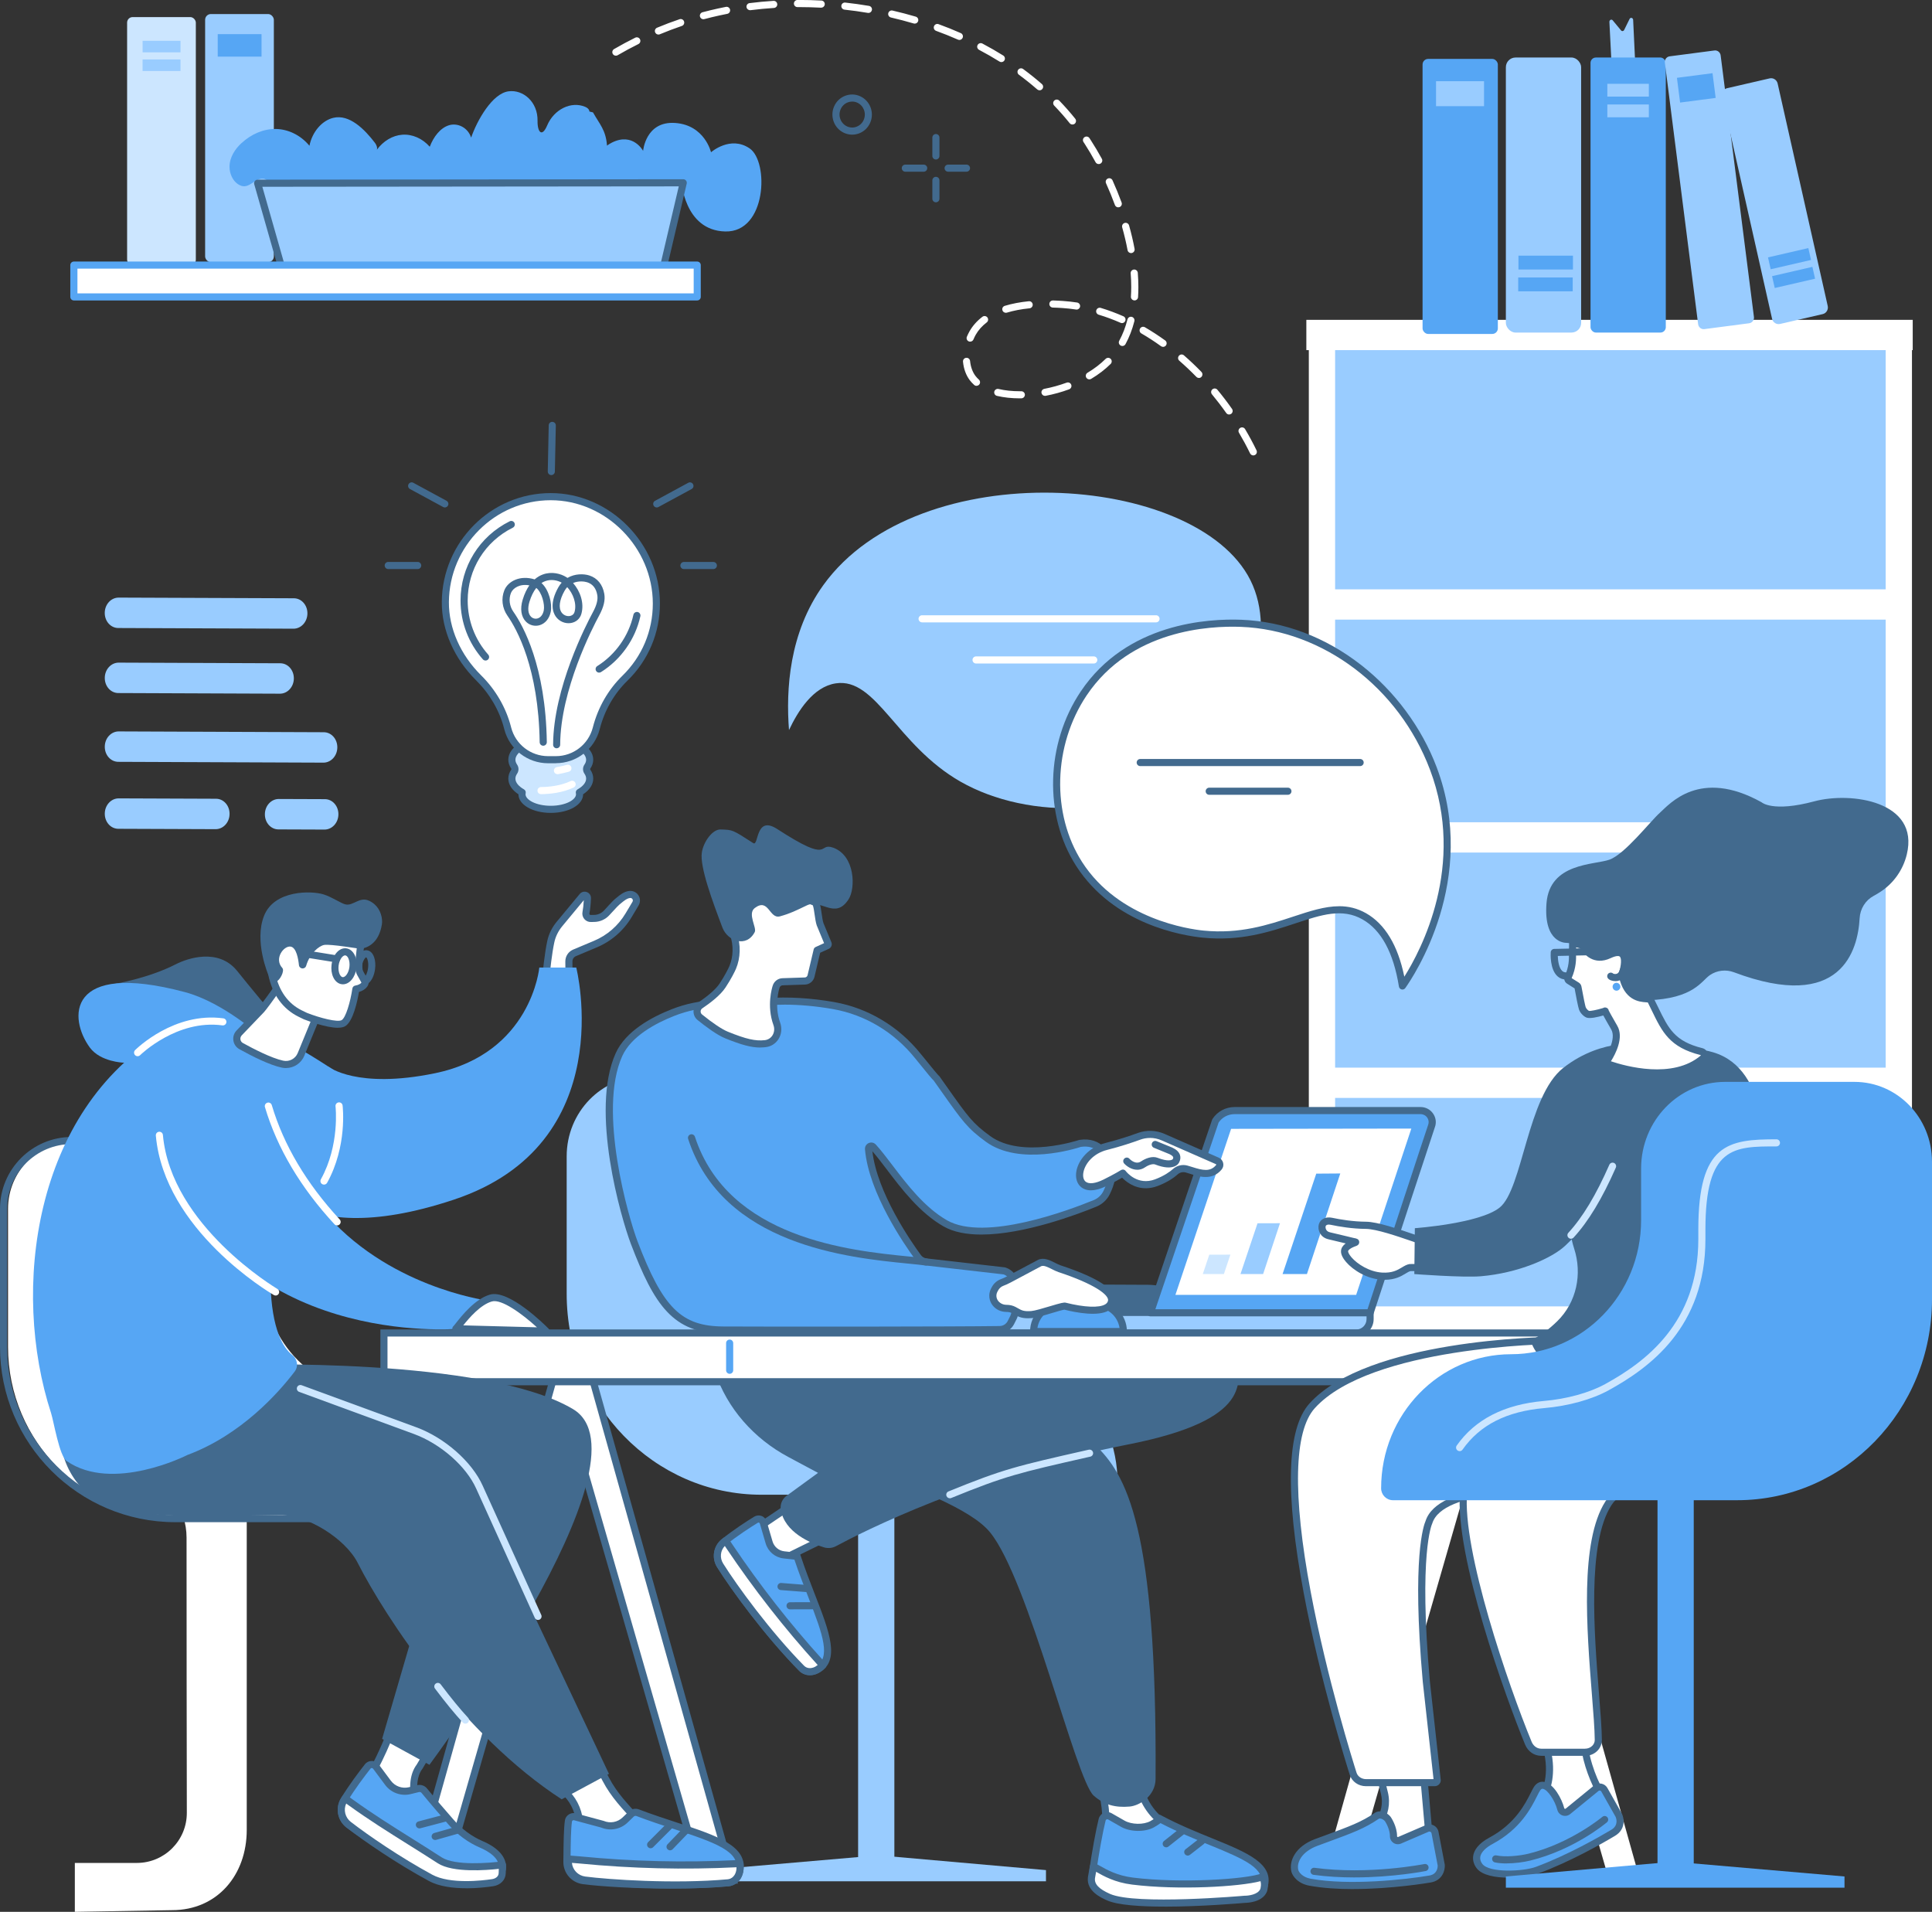 <svg xmlns="http://www.w3.org/2000/svg" id="Layer_2" data-name="Layer 2" viewBox="0 0 571.03 565.04"><rect x="0" y="0" width="571.03" height="565.04" fill="#333333" stroke="none"/><defs><style>      .cls-1 {        fill: #fff;      }      .cls-2 {        fill: #cce6ff;      }      .cls-3 {        fill: #426a8e;      }      .cls-4 {        fill: #9cf;      }      .cls-5 {        fill: #56a6f4;      }    </style></defs><g id="Layer_1-2" data-name="Layer 1"><g id="Business_idea" data-name="Business idea"><g><g><g><rect class="cls-4" x="390.97" y="98.96" width="170.99" height="289.61"></rect><path class="cls-5" d="m563.01,389.62h-173.09V97.91h173.09v291.72Zm-170.99-2.1h168.89V100.01h-168.89v287.51Z"></path></g><rect class="cls-1" x="387.73" y="174.18" width="175.2" height="8.95"></rect><rect class="cls-1" x="387.73" y="243.02" width="175.2" height="8.95"></rect><rect class="cls-1" x="387.49" y="315.54" width="175.2" height="8.95"></rect><rect class="cls-1" x="386.84" y="96.01" width="7.77" height="298.96"></rect><rect class="cls-1" x="557.34" y="96.01" width="7.77" height="299.45"></rect><rect class="cls-1" x="386.11" y="94.53" width="179.22" height="8.95"></rect><rect class="cls-1" x="386.35" y="386.1" width="179" height="8.95"></rect></g><g><g><rect class="cls-5" x="420.46" y="17.41" width="22.25" height="81.29" rx="1.65" ry="1.65"></rect><rect class="cls-4" x="424.44" y="24" width="14.19" height="7.38"></rect></g><g><rect class="cls-4" x="445.08" y="17" width="22.25" height="81.29" rx="2.86" ry="2.86"></rect><rect class="cls-5" x="448.73" y="82.01" width="16.11" height="4.09"></rect><rect class="cls-5" x="448.8" y="75.56" width="16.11" height="4.09"></rect></g><g><path class="cls-4" d="m476.46,21.72l-.78-15.22c-.03-.61.62-.93.98-.49l2.47,2.98c.26.32.72.25.91-.13l1.6-3.25c.28-.57,1.03-.36,1.06.28l.76,15.96c.02.38-.25.7-.59.69l-5.87-.22c-.29-.01-.53-.28-.55-.61Z"></path><rect class="cls-5" x="470.1" y="17" width="22.25" height="81.29" rx="1.59" ry="1.59"></rect><rect class="cls-4" x="475.07" y="24.77" width="12.27" height="3.78"></rect><rect class="cls-4" x="475.07" y="30.88" width="12.27" height="3.78"></rect></g><g><path class="cls-4" d="m516.98,95.54l-13.23,1.73c-.9.12-1.72-.53-1.84-1.44l-9.84-77.32c-.12-.91.52-1.74,1.42-1.86l13.23-1.73c.9-.12,1.72.53,1.84,1.44l9.84,77.32c.12.91-.52,1.74-1.42,1.86Z"></path><polygon class="cls-5" points="507.09 28.94 496.58 30.31 495.64 23 506.16 21.63 507.09 28.94"></polygon></g><g><path class="cls-4" d="m538.71,92.84l-12.57,2.9c-1.07.25-2.14-.43-2.38-1.52l-14.8-65.74c-.24-1.09.43-2.17,1.5-2.41l12.57-2.9c1.07-.25,2.14.43,2.38,1.52l14.8,65.74c.24,1.09-.43,2.17-1.5,2.41Z"></path><polygon class="cls-5" points="536.47 82.37 524.55 85.12 523.76 81.62 535.68 78.87 536.47 82.37"></polygon><polygon class="cls-5" points="535.27 76.83 523.35 79.58 522.56 76.07 534.48 73.32 535.27 76.83"></polygon></g></g></g><g><g><path class="cls-4" d="m253.47,343.73v15.27c0,21.88,17.2,39.62,38.42,39.62s38.42,17.74,38.42,39.62c0,1.95-1.57,3.53-3.51,3.53h-101.71c-31.81,0-57.6-26.59-57.6-59.39v-40.63c0-13.05,10.26-23.62,22.91-23.62h38.23c13.72,0,24.84,11.47,24.84,25.61Z"></path><rect class="cls-4" x="253.63" y="438.34" width="10.71" height="116.09"></rect><polygon class="cls-4" points="309.15 552.71 261.77 548.53 257.43 548.53 209.06 552.71 209.06 556.02 309.15 556.02 309.15 552.71"></polygon></g><g><g><g><g><polygon class="cls-1" points="235.46 443.81 220.94 453.56 228.3 462.28 245.01 454.08 235.46 443.81"></polygon><path class="cls-3" d="m228.3,463.33c-.3,0-.6-.13-.8-.37l-7.35-8.72c-.19-.23-.28-.53-.24-.82.04-.3.21-.56.45-.73l14.51-9.75c.43-.29,1-.22,1.36.16l9.55,10.28c.23.24.32.58.26.91-.06.33-.27.61-.57.75l-16.71,8.19c-.15.07-.31.11-.46.11Zm-5.79-9.55l6.07,7.2,14.7-7.21-7.98-8.58-12.79,8.6Z"></path></g><g><g><path class="cls-5" d="m223.44,449.16c-2.19,1.35-6.19,3.92-9.49,6.59-2.07,1.68-2.52,4.65-1.11,6.91,4,6.38,13.95,20.13,24.11,30.43.7.71,2.36,1.6,4.56.4,7.56-4.11-.51-16.98-5.94-33.51l-3.89-.44c-2.07-.23-3.8-1.69-4.38-3.69l-1.72-5.86c-.27-.92-1.33-1.33-2.15-.83Z"></path><path class="cls-3" d="m239.39,495.12c-1.36,0-2.49-.59-3.18-1.3-10.17-10.32-20.08-23.96-24.25-30.61-1.71-2.72-1.13-6.28,1.34-8.28,3.36-2.72,7.45-5.35,9.6-6.67.67-.41,1.47-.49,2.2-.21.74.28,1.28.88,1.51,1.64l1.72,5.86c.47,1.6,1.84,2.76,3.49,2.94l4.56.51.21.64c1.35,4.11,2.9,8.08,4.26,11.59,4.28,10.98,7.66,19.65,1.18,23.17-.93.51-1.82.71-2.63.71Zm-15.4-45.07c-2.1,1.29-6.11,3.86-9.37,6.51-1.64,1.33-2.02,3.71-.88,5.53,4.13,6.58,13.92,20.06,23.97,30.26.22.22,1.39,1.26,3.31.21,4.63-2.52,2.33-9.11-2.13-20.56-1.3-3.35-2.78-7.12-4.09-11.05l-3.22-.36c-2.49-.28-4.57-2.02-5.28-4.44l-1.72-5.86c-.05-.17-.17-.24-.24-.27-.07-.03-.2-.06-.35.03Z"></path></g><g><path class="cls-1" d="m214.45,455.35s-.34.27-.5.4c-2.07,1.68-2.52,4.65-1.11,6.91,4,6.38,13.95,20.13,24.11,30.43.7.71,2.36,1.6,4.56.4.68-.37,1.66-1.31,1.66-1.31l-.69-.76c-9.81-10.8-18.81-22.31-26.95-34.43l-1.1-1.64Z"></path><path class="cls-3" d="m239.39,495.12c-1.36,0-2.49-.59-3.18-1.3-10.17-10.32-20.08-23.96-24.25-30.61-1.71-2.72-1.13-6.28,1.34-8.28l.5-.4c.23-.18.52-.26.82-.22.29.04.55.21.71.45l1.1,1.64c8.08,12.04,17.11,23.58,26.85,34.31l.69.76c.38.42.36,1.07-.05,1.47-.11.11-1.11,1.05-1.89,1.47-.93.51-1.82.71-2.63.71Zm-25.16-38.21c-1.32,1.37-1.55,3.51-.5,5.18,4.13,6.58,13.92,20.06,23.97,30.26.22.22,1.39,1.26,3.31.21.18-.1.43-.28.67-.47-9.8-10.79-18.88-22.4-27.01-34.52l-.44-.66Z"></path></g><g><path class="cls-3" d="m238.22,470.52s-.06,0-.08,0l-7.38-.58c-.58-.05-1.01-.55-.96-1.13.05-.58.55-1.01,1.13-.96l7.38.58c.58.05,1.01.55.96,1.13-.04.55-.5.97-1.05.97Z"></path><path class="cls-3" d="m233.51,475.64c-.58,0-1.05-.47-1.05-1.05,0-.58.47-1.05,1.05-1.05l7.2-.02h0c.58,0,1.05.47,1.05,1.05,0,.58-.47,1.05-1.05,1.05l-7.2.02h0Z"></path></g></g></g><g><g><path class="cls-1" d="m325.48,528.12c1.44,5.43,1.81,11.09,1.07,16.66l21.69-3.62c-5.36-2.02-9.47-6.45-11.1-11.97l-1.24-4.21-10.43,3.14Z"></path><path class="cls-3" d="m326.55,545.84c-.27,0-.53-.1-.73-.3-.24-.23-.36-.56-.31-.89.72-5.46.37-10.93-1.05-16.26-.15-.55.17-1.11.71-1.28l10.43-3.14c.27-.08.56-.05.8.08.25.13.43.36.51.63l1.24,4.21c1.52,5.17,5.43,9.39,10.46,11.28.44.17.72.61.68,1.09-.05.47-.4.86-.87.93l-21.69,3.62c-.06,0-.12.01-.17.01Zm.19-17c1.16,4.82,1.5,9.75,1.01,14.68l17.06-2.85c-4.15-2.48-7.29-6.48-8.67-11.18l-.94-3.2-8.46,2.54Z"></path></g><g><g><path class="cls-5" d="m325.76,537.81c-.7,2.71-2.14,10.33-2.71,14.9-.36,2.87,1.51,5.54,4.31,6.24,7.91,1.96,26.7,1.48,42.37,1.84,1.07.03,3.04-.54,3.86-3.14,2.83-8.93-14.07-11.26-30.69-20.07,0,0-.96.81-2.39,1.59-2.39,1.3-6.31,1.18-8.67-.17l-3.78-2.16c-.9-.51-2.04-.03-2.3.97Z"></path><path class="cls-3" d="m369.8,561.84s-.06,0-.1,0c-4.01-.09-8.28-.13-12.4-.17-12.44-.11-24.19-.22-30.19-1.7-3.33-.82-5.52-4-5.1-7.39.57-4.56,2-12.21,2.73-15.04.21-.8.76-1.44,1.52-1.76.76-.32,1.6-.27,2.32.14l3.78,2.16c2.1,1.2,5.6,1.27,7.65.15,1.3-.71,2.2-1.46,2.21-1.47l.54-.46.63.33c5.12,2.72,10.31,4.83,14.88,6.69,10.37,4.22,18.56,7.55,16.32,14.63-.91,2.87-3.13,3.87-4.79,3.87Zm-43.02-23.77c-.71,2.74-2.14,10.4-2.68,14.77-.29,2.33,1.22,4.52,3.52,5.09,5.76,1.42,17.93,1.53,29.7,1.64,4.14.04,8.41.08,12.44.17.33,0,2.1-.07,2.84-2.41,1.58-4.98-4.4-7.69-15.11-12.05-4.45-1.81-9.46-3.85-14.48-6.46-.45.33-1.14.8-1.99,1.27-2.65,1.44-7,1.36-9.7-.18l-3.78-2.16c-.19-.11-.37-.07-.46-.03-.09.04-.25.13-.3.35Z"></path></g><g><path class="cls-1" d="m322.62,554.79c-.01.08-.02.14-.03.16-.36,2.87,2.41,4.58,5.04,5.74,7.98,3.53,40.31.63,40.31.63,0,0,4.34.04,5.49-2.57.17-.38.25-.95.29-1.43.04-.51,0-1.02-.13-1.52l-.29-1.17c-4.4,1.76-24.21,3.09-38.58,1.31-6.03-.75-9.52-3.36-11.53-4.36,0,0-.28,1.57-.57,3.21Z"></path><path class="cls-3" d="m344.23,563.5c-7.1,0-13.84-.43-17.02-1.84-1.69-.75-6.17-2.73-5.66-6.83,0-.04.02-.11.03-.22.29-1.64.57-3.2.57-3.2.06-.33.27-.6.56-.75.29-.15.64-.15.94,0,.4.2.85.45,1.37.75,2.05,1.17,5.15,2.93,9.83,3.51,14.19,1.77,33.76.48,38.06-1.24.28-.11.6-.1.87.04.27.14.47.39.54.68l.29,1.17c.15.62.21,1.25.16,1.86-.06.76-.18,1.34-.37,1.77-1.35,3.06-5.81,3.19-6.4,3.19-1.14.1-12.89,1.12-23.77,1.12Zm-20.26-10.29c-.09.52-.2,1.14-.31,1.77,0,0,0,0,0,0l-.02.12c-.22,1.75,1.15,3.18,4.43,4.64,7.64,3.38,39.47.57,39.79.54.03,0,.07,0,.1,0,0,0,.02,0,.03,0,1.04,0,3.78-.34,4.49-1.94.04-.09.15-.39.2-1.09.03-.38,0-.78-.1-1.19l-.02-.08c-6.12,1.64-24.22,2.72-37.96,1.01-5.09-.63-8.41-2.52-10.61-3.77,0,0-.01,0-.02-.01Zm-1.35,1.58h0,0Z"></path></g><g><path class="cls-3" d="m344.7,545.98c-.31,0-.62-.14-.83-.4-.36-.46-.28-1.12.17-1.48l4.67-3.7c.45-.36,1.12-.28,1.48.17.36.46.28,1.12-.17,1.48l-4.67,3.7c-.19.15-.42.23-.65.23Z"></path><path class="cls-3" d="m351.06,548.42c-.31,0-.62-.14-.83-.4-.36-.46-.28-1.12.18-1.47l4.09-3.19c.46-.36,1.12-.28,1.47.18.36.46.28,1.12-.18,1.47l-4.09,3.19c-.19.15-.42.22-.65.22Z"></path></g></g></g><g><path class="cls-3" d="m339.03,379.71c5.96.02,26.16,3.38,26.75,21.9.2,6.31,5.25,17.95-32.54,25.34-45.06,8.81-78.57,25.94-86.13,30.01-1.1.59-2.39.72-3.58.36-3.78-1.16-11.76-4.4-12.76-11.26-.22-1.54.46-3.07,1.71-3.98l9.3-6.77-8.82-4.72c-10.07-5.39-18.03-14.27-21.64-25.14-3.23-9.73-4.84-26.37-4.84-26.37l132.54.64Z"></path><path class="cls-3" d="m296.62,410.64s15.82,5.97,26.77,16.15c9.49,8.82,18.59,24.38,18.16,98.97-.03,5.01-4.73,7.92-7.69,8.17-4.2.36-7.48-.49-10.59-3.22-5.3-4.64-19.27-64.08-30.71-77.91-11.44-13.84-66.67-24.41-75.2-41.15-8.53-16.74,17.79-12.94,17.79-12.94l61.46,11.93Z"></path><path class="cls-2" d="m280.73,442.81c-.41,0-.81-.25-.97-.65-.22-.54.04-1.15.58-1.37,16.26-6.63,20.04-7.48,41.05-12.24l.41-.09c.57-.13,1.13.23,1.26.79.13.57-.23,1.13-.79,1.26l-.41.09c-20.86,4.73-24.62,5.58-40.72,12.14-.13.05-.26.08-.4.08Z"></path></g></g><g><g><g><path class="cls-4" d="m291.48,387.89h113.48v.22c0,3.26-2.64,5.9-5.9,5.9h-101.67c-3.26,0-5.9-2.64-5.9-5.9v-.22h0Z"></path><path class="cls-3" d="m400.82,395.06h-105.21c-2.86,0-5.19-2.33-5.19-5.19v-1.98c0-.58.47-1.05,1.05-1.05h113.48c.58,0,1.05.47,1.05,1.05v1.98c0,2.86-2.33,5.19-5.19,5.19Zm-108.29-6.12v.93c0,1.7,1.38,3.08,3.08,3.08h105.21c1.7,0,3.08-1.38,3.08-3.08v-.93h-111.37Z"></path></g><g><path class="cls-5" d="m404.96,388h-64.93l19.21-56.71c1.23-1.91,3.39-3.06,5.7-3.06h54.89c2.49,0,4.09,2.43,3.28,4.57-.32.85-18.15,55.21-18.15,55.21Z"></path><path class="cls-3" d="m404.96,389.05h-64.93c-.34,0-.66-.16-.85-.44-.2-.28-.25-.63-.14-.95l19.21-56.71c.03-.08.07-.16.11-.23,1.44-2.22,3.9-3.54,6.58-3.54h54.89c1.53,0,2.9.71,3.75,1.95.83,1.2,1.02,2.71.51,4.04-.32.86-12,36.46-18.13,55.17-.14.43-.54.72-1,.72Zm-63.47-2.1h62.7c2.2-6.72,17.61-53.71,17.93-54.53.26-.69.16-1.47-.27-2.1-.46-.66-1.2-1.04-2.03-1.04h-54.89c-1.93,0-3.69.92-4.75,2.48l-18.7,55.2Z"></path></g><polygon class="cls-1" points="400.83 382.7 347.41 382.7 363.87 333.63 417.14 333.55 400.83 382.7"></polygon></g><g><polygon class="cls-2" points="361.74 376.55 355.5 376.55 357.42 370.82 363.65 370.81 361.74 376.55"></polygon><polygon class="cls-4" points="373.33 376.55 366.64 376.55 371.68 361.54 378.32 361.52 373.33 376.55"></polygon><polygon class="cls-5" points="386.28 376.55 379.08 376.55 389.04 346.87 396.14 346.82 386.28 376.55"></polygon></g></g><g><g><path class="cls-5" d="m305.5,393.53h26.52c0-4.52-3.67-8.19-8.19-8.19h-10.15c-4.52,0-8.19,3.67-8.19,8.19Z"></path><path class="cls-3" d="m332.02,394.59h-26.52c-.58,0-1.05-.47-1.05-1.05,0-5.09,4.14-9.24,9.24-9.24h10.15c5.09,0,9.24,4.14,9.24,9.24,0,.58-.47,1.05-1.05,1.05Zm-25.39-2.1h24.27c-.51-3.44-3.48-6.09-7.06-6.09h-10.15c-3.58,0-6.55,2.65-7.06,6.09Z"></path></g><g><g><path class="cls-5" d="m182.95,311.67c2.79-6.18,10.23-10.17,16.01-12.44,4-1.57,8.23-2.42,12.52-2.59l15.16-.6c5.73-.41,12.47-.15,19.84,1.17,9.78,1.74,18.56,7.11,24.8,14.87,2.82,3.51,5.31,6.55,5.51,6.61,8.2,11.56,9.31,13.59,15.23,17.9,9.89,7.2,27.21,1.33,27.21,1.33,5.77-.87,7.86,3.46,8.91,5.86,1.26,2.89.04,6.41-1.07,8.67-.71,1.45-1.93,2.58-3.42,3.19-7.42,3.04-32.67,12.51-44.25,5.92-9.65-5.49-16.13-16.96-21.3-22.59-.52-.57-1.46-.15-1.39.62,1.09,12.65,11.48,27.67,14.64,31.98.57.77,1.42,1.27,2.37,1.38l22.85,2.61c.31.02.66.15.99.34,1.5.8,2.47,2.33,2.7,4.03.36,2.7.13,7.77-.69,9.4l-.78,1.55c-.63,1.25-1.9,2.04-3.29,2.07-12.14.2-66.87.22-81.74.13-13.59-.08-19.05-6.81-26.31-25.84-2.88-7.56-11.95-39.09-4.49-55.58Z"></path><path class="cls-3" d="m241.46,394.19c-11.82,0-22.32-.02-27.72-.05-14.73-.08-20.32-8.25-27.28-26.52-2.89-7.6-12.14-39.42-4.47-56.38,2.94-6.51,10.64-10.65,16.59-12.98,4.05-1.59,8.38-2.49,12.86-2.66l15.16-.6c6.25-.45,13.19-.04,20.06,1.18,9.92,1.77,18.96,7.18,25.44,15.25,4.1,5.1,5.07,6.19,5.3,6.41.1.07.18.15.26.25.84,1.19,1.61,2.27,2.31,3.27,6.21,8.79,7.5,10.62,12.68,14.39,9.33,6.79,26.09,1.24,26.25,1.18.06-.02.12-.03.18-.04,6.75-1.01,9.14,4.43,10.03,6.48,1.4,3.21.18,6.97-1.09,9.56-.82,1.67-2.23,2.99-3.96,3.69-5.66,2.32-21.42,8.25-34.01,8.25-4.25,0-8.14-.68-11.16-2.4-7.06-4.02-12.45-11.12-16.78-16.83-1.51-1.99-2.95-3.88-4.27-5.39,1.4,12.21,11.31,26.54,14.36,30.71.39.53.99.88,1.64.96l22.85,2.61c.4.03.86.18,1.37.45,1.75.94,2.97,2.74,3.24,4.81.36,2.69.18,8.08-.8,10.01l-.78,1.55c-.81,1.6-2.42,2.61-4.21,2.64-7.74.13-32.97.18-54.05.18Zm-9.77-97.26c-1.69,0-3.35.06-4.96.17l-15.19.6c-4.25.17-8.35,1.01-12.18,2.52-5.58,2.19-12.79,6.03-15.44,11.89-7.3,16.14,1.86,47.8,4.51,54.77,7.5,19.68,12.95,25.09,25.33,25.16,15.01.09,69.65.06,81.72-.13,1.01-.02,1.91-.59,2.37-1.49l.78-1.55c.65-1.29.97-5.97.59-8.79-.19-1.4-.99-2.62-2.15-3.24-.33-.18-.51-.21-.58-.21l-22.89-2.62c-1.23-.14-2.36-.8-3.1-1.8-3.2-4.36-13.72-19.6-14.84-32.51-.07-.81.36-1.54,1.1-1.87.74-.32,1.56-.15,2.11.45,1.52,1.66,3.16,3.82,4.9,6.11,4.22,5.56,9.47,12.47,16.15,16.28,11.15,6.35,35.99-2.97,43.34-5.98,1.26-.51,2.28-1.46,2.87-2.68.88-1.79,2.19-5.18,1.05-7.79-1.36-3.11-3.23-5.89-7.71-5.26-1.55.51-18.13,5.73-28.07-1.51-5.46-3.97-6.94-6.07-13.16-14.88-.69-.97-1.43-2.03-2.25-3.18-.55-.51-1.8-2-5.54-6.65-6.16-7.67-14.74-12.81-24.17-14.49-4.93-.88-9.9-1.33-14.61-1.33Zm45.42,20.77h0,0Zm0,0s0,0,0,0c0,0,0,0,0,0Zm0,0s0,0,0,0c0,0,0,0,0,0Zm-94.15-6.02h0,0Z"></path></g><path class="cls-3" d="m273.72,374.02s-.09,0-.14,0c-1.37-.19-3.11-.36-5.13-.56-17.79-1.76-54.8-5.44-65.06-36.85-.18-.55.12-1.14.67-1.33.55-.18,1.14.12,1.33.67,9.84,30.11,45.93,33.69,63.27,35.41,2.04.2,3.79.38,5.2.57.58.08.98.61.9,1.18-.07.53-.52.91-1.04.91Z"></path></g><g><path class="cls-1" d="m294.01,381.01c.47-.92,1.26-1.65,2.23-2,.69-.25,1.38-.58,2.03-.93l9.03-4.8c1.69-.83,4.11,1.11,5.86,1.68,5.3,1.74,16.26,5.86,15.36,9.72-.97,4.17-10.4,2.19-13.74,1.35-.76-.19-7.69,2.32-9.88,2.49-3.02.23-3.72-.54-5.2-1.32-.67-.36-1.43-.52-2.24-.52-1.25,0-2.43-.53-3.21-1.51l-.02-.02c-.86-1.08-1.01-2.56-.38-3.79l.18-.35Z"></path><path class="cls-3" d="m303.89,389.62c-2.09,0-3.05-.55-4.07-1.13-.2-.11-.4-.23-.62-.35-.5-.26-1.08-.4-1.76-.4-1.6-.01-3.07-.7-4.03-1.9-1.13-1.42-1.33-3.35-.52-4.95l.18-.35h0c.6-1.19,1.6-2.08,2.81-2.51.55-.2,1.16-.48,1.89-.87l9.02-4.8c1.69-.83,3.51.09,5.11.9.58.29,1.12.56,1.57.71,11.47,3.78,16.87,7.46,16.05,10.95-.23,1-.83,1.8-1.76,2.36-3.1,1.89-9.54.7-13.17-.21-.51.05-2.36.6-3.72,1.01-2.3.69-4.68,1.39-5.92,1.49-.39.03-.75.04-1.08.04Zm-8.94-8.13l-.18.35c-.44.86-.33,1.9.27,2.66.58.72,1.45,1.13,2.42,1.14,1.01,0,1.93.22,2.72.64.25.13.47.26.69.38,1.04.59,1.72.99,3.94.82,1.02-.08,3.49-.81,5.48-1.41,3.26-.97,4.15-1.2,4.73-1.05,5.52,1.38,9.87,1.56,11.66.47.45-.27.7-.61.81-1.05.39-1.69-3.99-4.96-14.66-8.48-.6-.2-1.21-.51-1.86-.83-1.17-.59-2.49-1.26-3.21-.91l-8.99,4.79c-.83.44-1.51.75-2.17.99-.7.25-1.29.78-1.65,1.49Z"></path></g><g><g><path class="cls-1" d="m360.26,344.99c.51-.62.29-1.56-.44-1.88l-16.01-7.02c-2.27-1-4.83-1.09-7.13-.25-2.37.86-5.77,2-9.68,2.99-10.08,2.56-10.84,15.88-.41,10.75,3.32-1.63,5.31-2.87,5.31-2.87-.03,0,3.79,5.13,9.9,2.82,2.78-1.05,4.56-2.31,5.61-3.25.89-.8,2.12-1.09,3.27-.79,2.76.72,6.81,2.85,9.59-.5Z"></path><path class="cls-3" d="m322.44,351.8c-1.3,0-2.21-.41-2.83-.89-1.33-1.03-1.87-2.89-1.43-4.98.65-3.13,3.55-6.86,8.55-8.12,3.96-1,7.4-2.16,9.58-2.96,2.56-.93,5.37-.84,7.91.28l16.01,7.02c.65.29,1.12.85,1.29,1.55.17.7,0,1.41-.46,1.96,0,0,0,0,0,0-2.78,3.35-6.69,2.1-9.27,1.27-.49-.16-.96-.31-1.39-.42-.82-.21-1.68,0-2.3.56-1.06.95-2.95,2.32-5.94,3.45-4.64,1.76-8.1-.34-9.75-1.75-.31-.26-.55-.49-.76-.7-.88.51-2.47,1.4-4.62,2.45-1.91.94-3.42,1.28-4.6,1.28Zm17.46-15.48c-.97,0-1.95.17-2.88.51-2.23.81-5.74,2-9.78,3.02-4.12,1.04-6.49,4.03-7,6.52-.27,1.28-.02,2.36.66,2.89.98.76,2.88.53,5.21-.62,3.23-1.59,5.2-2.8,5.22-2.82.38-.23.86-.21,1.21.07.09.07.17.16.23.26.21.28,3.49,4.35,8.64,2.4,2.68-1.02,4.35-2.22,5.28-3.05,1.15-1.03,2.74-1.42,4.24-1.02.47.12.97.28,1.5.45,3.01.96,5.28,1.49,7.01-.61.03-.04.04-.08.03-.14,0-.04-.03-.08-.09-.11l-16.01-7.02c-1.12-.49-2.3-.74-3.47-.74Zm20.35,8.67h0,0Z"></path></g><path class="cls-3" d="m336.13,345.72c-1.68,0-3.16-1.06-3.87-1.85-.39-.43-.36-1.1.08-1.48.43-.39,1.1-.36,1.48.08.07.07,1.78,1.91,3.44.78,1.34-.91,3.32-1.67,4.88-1.06,3.05,1.19,4.27.69,4.5.39.18-.38.12-.54.11-.59-.1-.28-.51-.61-1.13-.9l-4.57-1.87c-.54-.22-.79-.83-.57-1.37.22-.54.83-.8,1.37-.57l4.61,1.88c1.23.57,1.98,1.28,2.28,2.14.25.72.17,1.47-.23,2.25-.11.25-1.45,2.81-7.12.6-.54-.21-1.72.01-2.94.84-.78.53-1.57.74-2.31.74Zm10.51-3.15s-.03.06-.03.06c.01-.02.02-.04.03-.06Z"></path></g></g><g><g><path class="cls-1" d="m229.38,291.68c.25-.86,1.01-1.47,1.9-1.51l6.66-.22c.85-.04,1.58-.64,1.77-1.48l1.8-7.61,3-1.36c.24-.11.34-.38.24-.62l-2.36-5.68c-.7-2.09-.68-6.57-1.76-6.59,0,0-20.33-8.88-24.75,1.28-.67,1.54-.7,3.28-.17,4.86l1.08,3.24c1.08,3.24,1.09,6.8-.24,9.96-.28.66-1.31,2.79-3,5.36-1.43,2.16-4.41,4.4-6.56,5.84-1.21.81-1.29,2.58-.15,3.5,2.2,1.78,5.52,4.29,7.92,5.26,5.66,2.29,8.51,2.88,11.4,2.56,2.81-.31,4.4-3.2,3.43-5.86-2.02-5.54-.21-10.93-.21-10.93Z"></path><path class="cls-3" d="m224.71,309.6c-2.67,0-5.56-.78-10.35-2.72-2.48-1-5.82-3.5-8.19-5.42-.8-.65-1.24-1.62-1.19-2.66.05-1.03.57-1.96,1.42-2.53,3.01-2.02,5.24-3.99,6.27-5.55,1.65-2.5,2.66-4.59,2.91-5.18,1.18-2.82,1.26-6.09.21-9.22l-1.08-3.24c-.63-1.87-.55-3.87.21-5.62.93-2.15,2.56-3.69,4.84-4.59,7.43-2.92,19.58,2.04,21.14,2.7,1.35.23,1.62,2.1,1.95,4.44.15,1.04.3,2.11.53,2.81l2.34,5.64c.32.77-.02,1.64-.78,1.98l-2.53,1.15-1.68,7.11c-.31,1.29-1.44,2.23-2.75,2.29l-6.67.22c-.43.02-.8.32-.92.75,0,.01,0,.03-.01.04-.02.05-1.65,5.12.2,10.23.6,1.64.43,3.41-.47,4.85-.84,1.36-2.24,2.24-3.84,2.41-.52.06-1.04.09-1.56.09Zm.56-45.54c-1.71,0-3.35.22-4.75.77-1.76.69-2.97,1.83-3.68,3.47-.55,1.27-.6,2.73-.14,4.11l1.08,3.24c1.21,3.62,1.12,7.42-.26,10.7-.34.8-1.42,2.99-3.1,5.53-1.51,2.29-4.56,4.6-6.85,6.14-.3.2-.48.52-.49.88-.02.36.14.7.42.93,3.19,2.58,5.9,4.39,7.65,5.1,5.36,2.17,8.11,2.8,10.89,2.49.96-.11,1.77-.62,2.28-1.43.55-.89.66-1.99.28-3.03-2.07-5.69-.38-11.14-.23-11.6.38-1.29,1.52-2.19,2.86-2.25l6.67-.22c.37-.02.7-.29.79-.67l1.8-7.61c.07-.32.29-.58.59-.72l2.49-1.14-2.14-5.17s-.02-.05-.03-.07c-.3-.88-.46-2.07-.63-3.22-.13-.92-.32-2.26-.54-2.74,0,0-.01,0-.02,0-.1-.04-8.15-3.51-14.93-3.51Zm4.11,27.62h0,0Z"></path></g><path class="cls-3" d="m246.27,250.54c-4.77-1.73-.16,5.13-16.55-5.52-6.53-4.24-5.4,5.25-7.09,4.16-6.26-4.04-6.05-3.91-9.65-4.03-2.39-.07-5.05,3.61-5.54,6.81-.65,4.22,3.13,14.39,6.08,22.18,1.52,4.01,7.08,6.06,9.55,1.34.68-1.3-2.23-5.43.02-7.12,4.15-3.11,4.25,3.35,7.46,2.46,3.08-.86,4.48-1.59,7.96-3.25,4.22-2,8.35,4.39,12.32-1.81,2.07-3.23,1.96-12.85-4.57-15.23Z"></path></g></g><g><polygon class="cls-1" points="475.89 556.72 437.68 424.23 399.47 556.72 390.31 556.72 432.29 407.21 443.06 407.2 485.04 556.72 475.89 556.72"></polygon><g><polygon class="cls-1" points="207.55 555.65 169.34 423.14 131.14 555.65 123.34 550.81 163.96 406.13 174.73 406.11 216.71 555.65 207.55 555.65"></polygon><path class="cls-3" d="m131.76,557.28l-9.65-5.99,41.05-146.21,12.36-.02.22.77,42.36,150.88h-11.34l-37.42-129.77-37.58,130.35Zm76.58-2.68h6.98l-41.39-147.44h-9.18s-40.19,143.18-40.19,143.18l5.95,3.69,38.83-134.68,39,135.26Z"></path></g><g><rect class="cls-1" x="113.48" y="393.97" width="370.57" height="14.4" transform="translate(597.53 802.33) rotate(180)"></rect><path class="cls-3" d="m485.1,409.42H112.43v-16.5h372.67v16.5Zm-370.57-2.1h368.47v-12.3H114.53v12.3Z"></path></g><path class="cls-5" d="m215.66,406.03c-.58,0-1.05-.47-1.05-1.05v-8.02c0-.58.47-1.05,1.05-1.05s1.05.47,1.05,1.05v8.02c0,.58-.47,1.05-1.05,1.05Z"></path></g><g><g><g><g><g><path class="cls-1" d="m420.59,522.32l2.05,23.31-21.98,2.32,6.83-9.34c1.82-2.49,2.45-5.67,1.7-8.67l-1.87-7.53,13.27-.1Z"></path><path class="cls-3" d="m398.41,549.24l8.22-11.25c1.64-2.25,2.2-5.09,1.53-7.8l-2.19-8.82,15.57-.11,2.23,25.3-25.37,2.67Zm10.25-25.78l1.54,6.23c.82,3.31.14,6.79-1.87,9.54l-5.43,7.42,18.6-1.96-1.88-21.32-10.97.08Z"></path></g><g><g><path class="cls-5" d="m424.16,541.64l1.83,9.59s.26,3.51-3.31,4.12c-4.64.8-22.68,3.27-35.46.95-2.93-.53-4.25-2.37-4.49-3.34-.67-2.66,1.03-6.46,6.38-8.44,9.54-3.53,13.18-4.68,17.82-7.83,1.03-.7,2.59.04,3.29.98,0,0,1.68,2.46,1.66,5.05,0,.93.95,1.55,1.81,1.19l8.14-3.5c1-.43,2.13.18,2.34,1.25Z"></path><path class="cls-3" d="m399.88,558.32c-4.37,0-8.83-.27-12.85-1-3.55-.64-5.04-2.97-5.33-4.11-.79-3.12,1.07-7.48,7.03-9.69l3.02-1.11c7.25-2.67,10.56-3.88,14.58-6.61,1.5-1.02,3.66-.2,4.72,1.21.11.15,1.9,2.81,1.87,5.69,0,.08.03.14.1.19.04.03.13.07.24.02l8.14-3.5c.77-.33,1.63-.29,2.37.1.74.39,1.26,1.09,1.41,1.92l1.85,9.71c.11,1.54-.62,4.62-4.18,5.23-.62.11-11.5,1.94-22.98,1.94Zm7.99-20.87c-.14,0-.26.03-.36.1-4.23,2.87-7.61,4.11-15.03,6.84l-3.02,1.11c-4.74,1.75-6.29,4.96-5.72,7.2.13.51,1.09,2.09,3.66,2.56,11.36,2.06,27.92.28,35.09-.95,2.42-.42,2.45-2.58,2.44-2.95l-1.82-9.52c-.05-.27-.23-.4-.33-.45-.1-.05-.31-.13-.55-.02l-8.14,3.5c-.73.31-1.57.24-2.23-.2-.66-.44-1.05-1.17-1.04-1.96.02-1.85-1.06-3.84-1.47-4.45-.32-.42-.99-.79-1.48-.79Z"></path></g><path class="cls-3" d="m400.26,554.87c-3.86,0-7.95-.21-12.02-.76-.58-.08-.98-.61-.9-1.18.08-.58.6-.98,1.18-.9,15.97,2.15,32.3-1.08,32.46-1.11.57-.11,1.12.25,1.24.82.11.57-.25,1.12-.82,1.24-.13.03-9.54,1.89-21.13,1.89Z"></path></g></g><g><g><path class="cls-1" d="m468.24,515.08c.46,5.85,3.29,12.63,5.61,16.09l-10.31,7.83-7.8-7.73c1.82-2.49,3.45-8.33,1-16.03l11.51-.15Z"></path><path class="cls-3" d="m463.45,540.39l-9.09-9.01.53-.73c1.46-2,3.29-7.43.84-15.1l-.43-1.35,13.91-.19.08.98c.43,5.51,3.12,12.15,5.44,15.59l.55.82-11.83,8.98Zm-6.36-9.26l6.55,6.49,8.81-6.69c-2.23-3.66-4.53-9.5-5.16-14.78l-9.16.12c1.78,6.64.67,11.93-1.05,14.86Z"></path></g><g><g><path class="cls-5" d="m474.2,528.96l4.27,7.56s1.53,3.25-1.65,5.15c-3,1.79-12.74,7.44-22.52,11.07-3.7,1.37-14.47,2.1-17.01-1.21-1.7-2.22-1.05-5.12,3.4-7.5,9.95-5.33,12.26-13.59,13.69-15.52,2.18-2.95,5.91,2.21,6.92,6.14.24.94,1.37,1.32,2.12.7l8.38-6.84c.76-.62,1.9-.41,2.39.45Z"></path><path class="cls-3" d="m445.94,554.95c-3.94,0-7.9-.71-9.48-2.78-.94-1.22-1.27-2.59-.98-3.96.29-1.33,1.34-3.29,4.72-5.1,7.65-4.1,10.62-10.02,12.22-13.2.44-.87.78-1.55,1.12-2.02.76-1.02,1.79-1.46,2.91-1.24,2.79.54,5.16,4.94,5.88,7.74.03.13.13.18.18.2.06.02.16.03.25-.05l8.38-6.84c.6-.49,1.39-.69,2.15-.55.77.14,1.43.62,1.81,1.3l4.3,7.63c.67,1.42,1.1,4.61-2.06,6.5-3.63,2.17-13.11,7.6-22.69,11.15-1.79.66-5.25,1.22-8.72,1.22Zm9.96-26.27c-.16,0-.39.07-.67.45-.23.32-.56.96-.93,1.71-1.7,3.39-4.87,9.7-13.1,14.11-2.08,1.12-3.38,2.43-3.66,3.7-.16.76.03,1.52.59,2.24,2.07,2.71,12.12,2.23,15.81.87,9.42-3.5,18.76-8.85,22.34-10.99,2.22-1.33,1.38-3.48,1.25-3.78l-4.25-7.52c-.11-.19-.28-.25-.37-.27-.09-.02-.27-.03-.44.11l-8.38,6.84c-.63.51-1.47.67-2.24.42-.77-.25-1.36-.88-1.56-1.67-.72-2.81-2.86-5.94-4.24-6.21-.04,0-.09-.02-.15-.02Z"></path></g><path class="cls-3" d="m445.27,550.74c-1.23,0-2.4-.09-3.42-.31-.57-.12-.93-.68-.81-1.25.12-.57.68-.93,1.25-.81,2.6.55,6.75.16,9.51-.52,12.41-3.05,21.71-10.8,21.8-10.88.44-.37,1.11-.32,1.48.13.37.44.32,1.11-.13,1.48-.39.33-9.75,8.15-22.66,11.31-1.93.47-4.58.84-7.03.84Z"></path></g></g><g><g><path class="cls-1" d="m432.58,441.01c-1.67,18.25,13.53,60.57,19.14,74.18.63,1.53,2.02,2.68,3.8,2.68h12.94c2.19,0,3.96-1.64,3.94-3.66-.15-14.35-6.65-54.84,2.97-69.9,5.57-8.72,22.13-5.04,28.95-9.19,16.38-9.96,10.21-42.39,10.21-42.39,0,0-79.64,22.83-81.96,48.28Z"></path><path class="cls-3" d="m468.47,518.93h-12.94c-2.1,0-3.92-1.28-4.77-3.33-5.53-13.41-20.93-55.91-19.22-74.68,2.36-25.86,79.44-48.25,82.72-49.19l1.11-.32.21,1.13c.26,1.35,6.11,33.27-10.7,43.49-2.9,1.76-7.22,2.19-11.8,2.65-6.74.67-13.72,1.36-16.82,6.21-7.19,11.26-5.07,37.96-3.66,55.63.44,5.54.82,10.32.86,13.7.01,1.2-.46,2.35-1.33,3.23-.94.95-2.27,1.5-3.66,1.5Zm45.23-124.85c-9.69,2.91-77.99,24.21-80.07,47.03-1.55,16.98,12.18,56.98,19.07,73.69.41.98,1.36,2.03,2.83,2.03h12.94c.83,0,1.62-.32,2.16-.87.47-.48.73-1.09.72-1.73-.03-3.3-.41-8.05-.85-13.55-1.51-19.02-3.59-45.07,3.99-56.92,3.65-5.71,11.47-6.48,18.38-7.17,4.33-.43,8.42-.84,10.91-2.35,13.88-8.44,10.8-34.37,9.92-40.15Zm-81.12,46.93h0,0Z"></path></g><g><path class="cls-1" d="m458.85,396.18s-54.01.45-71.04,19.31c-15.31,16.95,7.39,93.83,12.14,108.76.49,1.55,2.03,2.61,3.78,2.61h20.29c.43,0,.77-.32.77-.71l-3.23-29.23c-3.46-38.79.76-46.99.76-46.99,3.42-10.97,32.65-10.5,48.55-10.39,50.48.35,35.65-44,35.65-44l-47.66.65Z"></path><path class="cls-3" d="m424.02,527.91h-20.29c-2.22,0-4.14-1.34-4.78-3.34-.88-2.77-8.76-27.85-13.62-53.75-5.58-29.75-5.01-48.6,1.71-56.03,17.14-18.98,69.55-19.64,71.81-19.66l48.43-.66.24.73c.26.78,6.32,19.37-3.33,32.67-6.19,8.54-17.4,12.82-33.32,12.71h-1.11c-15.14-.12-43.33-.32-46.43,9.66l-.07.17c-.03.07-4,8.76-.65,46.42l3.23,29.32c0,.97-.82,1.76-1.82,1.76Zm81.72-131.31l-46.88.64c-.54,0-53.75.66-70.27,18.96-6.16,6.82-6.58,25.58-1.2,54.24,4.84,25.78,12.68,50.74,13.56,53.5.35,1.1,1.49,1.88,2.78,1.88h19.97l-3.18-28.78c-3.29-36.95.34-46.42.82-47.49,3.66-11.39,31.68-11.19,48.43-11.07h1.11c15.2.11,25.83-3.87,31.6-11.83,7.99-11.02,4.26-26.52,3.26-30.04Zm-46.89-.41h0,0Z"></path></g></g></g><g><g><path class="cls-1" d="m427.34,366.13c-.34-.09-8.03.29-8.76.04-3.63-1.23-11.27-4.01-14.87-4.03-4.06-.03-7.91-.7-10.24-1.19-1.4-.3-2.41.27-2.68,1.18-.23.8.02,2.65,2.1,3.13,2.41.55,4.8,1.15,6.85,1.64.65.15,1.31.18.7.39-1.42.5-2.95,1.3-3.05,2.45-.18,2.16,5.14,7.07,11.01,7.43,5.03.31,6.41-2.17,8.34-2.53.32-.06,8.69.15,9.05.07,3.79-.79,3.58-8.05,1.54-8.58Z"></path><path class="cls-3" d="m409.25,378.25c-.29,0-.59,0-.91-.03-4.35-.27-8.41-2.82-10.49-5.24-.74-.86-1.6-2.13-1.49-3.33.07-.81.53-1.53,1.37-2.16-.2-.05-.41-.1-.62-.15-1.42-.35-2.93-.71-4.44-1.06-1.4-.32-2.12-1.11-2.48-1.73-.58-.99-.58-2.08-.39-2.72.44-1.52,2.05-2.31,3.91-1.92,2.45.52,6.17,1.14,10.03,1.17,3.39.02,9.73,2.21,13.93,3.65l1.27.44c.48.09,3.83,0,5.63-.06,2.63-.07,2.81-.07,3.05,0,1.72.45,2.28,2.84,2.23,4.75-.06,2.36-1.1,5.31-3.82,5.87-.25.05-.76.06-5.15-.01-1.6-.03-3.59-.06-3.97-.04-.43.09-.89.37-1.47.72-1.3.79-3.04,1.84-6.17,1.84Zm-16.5-16.33c-.49,0-.85.18-.94.5-.05.16-.06.64.19,1.06.22.37.6.62,1.14.74,1.52.35,3.04.72,4.47,1.06.83.2,1.64.4,2.39.58.14.03.27.06.39.08.45.08,1.29.24,1.35,1.11.02.32-.07.91-.94,1.21-1.81.64-2.33,1.27-2.35,1.55-.02.2.17.82.99,1.78,1.74,2.02,5.31,4.29,9.03,4.52,3.04.18,4.54-.72,5.86-1.51.72-.43,1.4-.85,2.22-1,.21-.04.58-.04,4.35.02,1.82.03,4.29.07,4.74.05,1.59-.37,1.97-2.52,2.05-3.17.22-1.8-.29-3.1-.58-3.33-.39,0-1.5.03-2.49.05-4.61.13-5.86.12-6.36-.05l-1.28-.44c-3.82-1.31-10.21-3.51-13.26-3.53-4.03-.03-7.91-.68-10.45-1.22-.18-.04-.35-.06-.51-.06Z"></path></g><g><path class="cls-3" d="m462.05,315.61c-10.65,8.35-11.99,35.83-18.81,41.29-5.91,4.73-25.06,6.09-25.06,6.09l-.16,13.56s14.43,1.09,19.65.65c11.08-.94,21.02-5.33,24.95-9.03,13.08-12.29,35.68-40.16,42.54-57.51l-19.1-2s-12.22-2.3-24.02,6.96Z"></path><path class="cls-3" d="m464.33,357.94s-1.07,4.96.92,11.04c2.47,7.57.72,15.92-4.97,21.49-2.39,2.34-5.06,4.41-7.84,5.6,0,0,1.34,8.3,13.92,9.46,5.11.47,18.63,1.61,28.72,1.52,13.78-.13,24.05-2.18,24.05-2.18l1.96-63.83s2.03-26.8-16.45-30.45l-26.63-1.67-13.68,49Z"></path><path class="cls-2" d="m464.32,366.11c-.26,0-.51-.09-.71-.28-.43-.39-.45-1.06-.06-1.48,4.22-4.57,8.18-11.15,12.11-20.1.23-.53.85-.77,1.38-.54.53.23.77.85.54,1.38-4.03,9.17-8.12,15.94-12.49,20.68-.21.22-.49.34-.77.34Z"></path></g></g><g><path class="cls-3" d="m462.86,278.65s-6.71.2-5.77-11.71c.95-11.99,14.06-11.27,18.59-12.86,4.53-1.59,12.01-11.26,14.89-13.84,2.88-2.58,11.76-13.32,30.09-3.13,0,0,3.23,3.04,15.6-.28,10.76-2.89,31.16-.09,27.32,15.71-1.11,4.56-3.86,8.41-7.59,10.91-.68.45-1.42.91-2.24,1.35-2.37,1.28-3.95,3.76-4.11,6.62-.51,9.29-5.31,27.91-37.13,15.94-2.4-.9-5.01-.59-7.09.81-2.55,1.72-4.74,6.98-18.41,7.46-8.78.31-13.13-8.61-16.13-12.48-3.52-4.54-8.01-4.49-8.01-4.49Z"></path><g><g><path class="cls-1" d="m464.82,278.66s-.02,2.13-.05,3.07c-.02.89.25,3.75-1.33,7.19-.15.33-.03.72.28.91l2.35,1.48c.16.1.27.27.31.46.22,1.17,1.02,5.48,1.3,6.26.33.9,1.21,1.6,1.61,1.74,1.06.36,5.16-.92,5.16-.92,0,0-.6-.77,2.66,4.87,2.3,3.97-2.61,10.48-2.61,10.48,0,0,18.51,7.47,28.89-1.47.64-.55.36-1.71-.46-1.91-9.81-2.43-11.11-7.37-14.98-15.04-.18-.36-.61-.53-1.02-.57-1.65-.15-5.99.02-7.45-6.93-.04-.18-.03-.37.03-.54.46-1.45,2.43-8.48-3.9-5.52-4.18,1.96-6.55-.81-7.4-2.16-.28-.44-.72-.75-1.23-.87l-2.15-.53Z"></path><path class="cls-3" d="m489.7,318.19c-7.94,0-15.1-2.83-15.58-3.03-.3-.12-.53-.38-.62-.69-.09-.31-.02-.65.17-.91,1.25-1.66,4.14-6.57,2.54-9.32-1.09-1.89-1.88-3.27-2.32-4.1,0,0,0-.02-.01-.02-1.67.48-3.91.99-4.92.64-.65-.22-1.81-1.13-2.26-2.37-.28-.78-.93-4.19-1.31-6.27l-2.22-1.4c-.76-.48-1.05-1.44-.68-2.24,1.28-2.78,1.25-5.15,1.23-6.3,0-.19,0-.36,0-.48.03-.93.05-3.05.05-3.05,0-.32.15-.62.41-.82.25-.2.58-.27.9-.19l2.15.53c.78.19,1.45.67,1.87,1.33,1.03,1.62,2.91,3.24,6.06,1.77,2.22-1.04,3.89-1.09,4.97-.14,1.76,1.55.99,5,.38,6.93,1.21,5.73,4.42,5.95,6.15,6.07l.37.03c.86.08,1.54.49,1.87,1.14.44.87.85,1.71,1.24,2.51,3.01,6.2,4.83,9.95,13.05,11.98.77.19,1.36.81,1.55,1.61.19.8-.06,1.61-.65,2.12-4.13,3.56-9.41,4.67-14.38,4.67Zm-13.56-4.53c4.23,1.43,18.3,5.39,26.57-1.73,0-.01-.02-.08-.05-.1-9.16-2.27-11.37-6.81-14.42-13.1-.38-.78-.77-1.59-1.19-2.43-.03-.02-.1-.04-.2-.05l-.33-.02c-1.95-.14-6.52-.46-8.06-7.74-.08-.35-.06-.73.05-1.07.7-2.19.8-4.21.24-4.71-.14-.12-.74-.45-2.69.46-5.09,2.38-7.97-1.35-8.73-2.55-.13-.2-.35-.35-.6-.42l-.87-.21c0,.62-.02,1.32-.03,1.76,0,.1,0,.24,0,.4.02,1.26.05,3.84-1.31,6.93l2.12,1.33c.41.26.7.68.78,1.16.59,3.19,1.09,5.64,1.25,6.09.21.57.81,1.03.97,1.1.43.1,2.34-.28,4.18-.84.46-.31,1.12-.17,1.46.26.11.14.18.31.21.49.19.38.77,1.46,2.53,4.51,2,3.46-.51,8.28-1.89,10.48Zm-10.62-21.46h0,0Z"></path></g><path class="cls-3" d="m477.41,289.97c-.94,0-1.87-.36-2.21-.9-.31-.49-.17-1.14.32-1.45.42-.27.97-.2,1.31.14.17.07.65.2,1.08.02.4-.16.68-.57.85-1.22.14-.56.71-.9,1.28-.76.56.14.9.71.76,1.28-.55,2.18-2,2.72-2.82,2.86-.18.03-.37.04-.56.04Zm-.44-2.03s0,0,0,0c0,0,0,0,0,0Z"></path><path class="cls-3" d="m462.89,289.5c-.98,0-1.85-.32-2.55-.96-2.26-2.04-2.04-6.59-2-7.11.04-.54.48-.97,1.03-.98l15.66-.33c.56-.02,1.06.45,1.07,1.03.01.58-.45,1.06-1.03,1.07l-14.64.31c.04,1.41.32,3.54,1.32,4.45.26.23.71.53,1.62.37.57-.1,1.12.29,1.21.86.1.57-.29,1.12-.86,1.21-.28.05-.56.07-.82.07Z"></path><path class="cls-5" d="m476.63,291.74c-.06-.64.4-1.21,1.03-1.27.63-.06,1.19.41,1.26,1.05.06.64-.4,1.21-1.03,1.27-.63.06-1.19-.41-1.26-1.05Z"></path></g></g></g><g><g><path class="cls-5" d="m485.05,345.35v15.27c0,21.88-17.2,39.62-38.42,39.62s-38.42,17.74-38.42,39.62c0,1.95,1.57,3.53,3.51,3.53h101.71c31.81,0,57.6-26.59,57.6-59.39v-40.63c0-13.05-10.26-23.62-22.91-23.62h-38.23c-13.72,0-24.84,11.47-24.84,25.61Z"></path><path class="cls-2" d="m431.41,428.88c-.21,0-.42-.06-.6-.19-.48-.33-.59-.99-.26-1.46,5.43-7.73,14.08-12.16,25.72-13.17,6.84-.59,13.46-2.42,18.17-5,11.81-6.5,27.52-18,27.52-42.8v-2.88c0-25.37,8.77-26.66,23.09-26.66.58,0,1.05.47,1.05,1.05s-.47,1.05-1.05,1.05c-12.64,0-20.99,0-20.99,24.56v2.88c0,25.92-16.33,37.89-28.61,44.64-4.95,2.72-11.88,4.64-19,5.26-11.14.96-19.05,4.98-24.18,12.28-.2.29-.53.45-.86.45Z"></path></g><rect class="cls-5" x="489.9" y="440.22" width="10.71" height="116.09"></rect><polygon class="cls-5" points="445.08 554.59 492.46 550.41 496.8 550.41 545.17 554.59 545.17 557.9 445.08 557.9 445.08 554.59"></polygon></g></g></g><g><g><g><rect class="cls-2" x="37.57" y="5.05" width="20.31" height="73.34" rx="1.63" ry="1.63"></rect><rect class="cls-4" x="42.14" y="12.06" width="11.2" height="3.41" transform="translate(95.49 27.53) rotate(180)"></rect><rect class="cls-4" x="42.14" y="17.57" width="11.2" height="3.41"></rect></g><g><rect class="cls-4" x="60.63" y="4.15" width="20.31" height="73.34" rx="1.7" ry="1.7"></rect><rect class="cls-5" x="64.35" y="10.09" width="12.95" height="6.65"></rect></g></g><g><path class="cls-5" d="m71.36,42.32c2.91-2.7,6.55-4.27,10.2-4.2,3.65.07,7.3,1.82,9.9,4.96.81-4.08,3.67-7.43,7.03-8.25,4.8-1.16,9.28,3.4,12.35,7.41.42.55.78,1.46.54,2.03,1.9-2.59,4.65-4.24,7.49-4.45,2.96-.23,5.97,1.08,8.15,3.55,1.11-2.93,3.09-5.53,5.64-6.34,2.55-.81,5.63.63,6.59,3.64,1.75-5.04,6.19-13.01,11.04-13.68,4.31-.59,8.69,3.1,8.59,8.71-.06,3.42,1.33,4.95,2.83,1.4,2.03-4.8,7.1-7.29,11.27-5.52.56.24,1.17.66,1.23,1.38.35.09.71.17,1.06.26,1.93,3.45,3.75,5.16,4.12,9.6,0,.07,0,.15.01.22.44-.33.93-.64,1.5-.92,6.22-3.09,9.18,2.47,9.18,2.47,0,0,.73-8.87,9.48-8.25,8.74.62,10.59,8.66,10.59,8.66,0,0,5.72-5.05,11.43-1.13,5.72,3.92,5.04,24.85-7.23,24.54-12.27-.31-12.98-15.19-12.98-15.19l-14.45,4.05c-.35,1.54-9.07-2.38-9.58-.96-6.03,16.65-25.76,17.81-38.37,17.46-8.85-.24-17.69-1.64-26.36-3.79-5.15-1.28-10.4-2.07-15.44-3.94-4.3-1.6-9.18-4.66-11.83-8.93-.32-.51-.53-1.12-.94-1.52-1.08-1.05-2.84-.7-4.09-1.3-.81-.39-1.55-1.39-2.44-1.48-2.9-.3-4.44,3.91-7.72,1.49-1.39-1.02-2.3-2.97-2.31-4.97-.01-2.85,1.66-5.3,3.51-7.02Z"></path><g><polygon class="cls-4" points="201.95 54.03 196.17 78.62 83.21 78.9 76.15 54.15 201.95 54.03"></polygon><path class="cls-3" d="m83.21,79.95c-.47,0-.88-.31-1.01-.76l-7.06-24.75c-.09-.32-.03-.66.17-.92.2-.26.51-.42.84-.42l125.8-.13h0c.32,0,.62.15.82.4.2.25.27.58.2.89l-5.78,24.6c-.11.47-.53.81-1.02.81l-112.97.28h0Zm-5.67-24.75l6.46,22.65,111.34-.28,5.28-22.49-123.08.12Z"></path></g></g><g><rect class="cls-1" x="21.83" y="78.35" width="184.24" height="9.4" transform="translate(227.91 166.1) rotate(180)"></rect><path class="cls-5" d="m206.08,88.8H21.83c-.58,0-1.05-.47-1.05-1.05v-9.4c0-.58.47-1.05,1.05-1.05h184.24c.58,0,1.05.47,1.05,1.05v9.4c0,.58-.47,1.05-1.05,1.05Zm-183.19-2.1h182.14v-7.3H22.89v7.3Z"></path></g></g><g><g><path class="cls-1" d="m55.26,431.23c9.76,0,17.67,7.91,17.67,17.68v91.9c0,13.38-8.72,23.74-22.1,23.74l-28.71.49v-14.45h18.32c8.18,0,14.8-6.64,14.78-14.82-.05-22.74-.07-54.23-.08-81.32,0-8.55-5.45-16.15-13.54-18.9-7.17-2.44-14.51-5.03-14.5-5.43.03-3.94,28.12,1.15,28.16,1.1Z"></path><path class="cls-1" d="m78.13,358.97v19.12c0,18.7,15.16,33.86,33.85,33.86s33.85,15.16,33.85,33.86v3.02H53.13c-28.03,0-50.75-22.73-50.75-50.76v-40.8c0-11.15,9.04-20.19,20.18-20.19h33.68c12.09,0,21.88,9.8,21.88,21.89Z"></path><path class="cls-3" d="m118.25,449.88H51.8c-28.56,0-51.8-23.24-51.8-51.81v-40.8c0-11.71,9.53-21.24,21.23-21.24h8.26c.58,0,1.05.47,1.05,1.05s-.47,1.05-1.05,1.05h-8.26c-10.55,0-19.13,8.59-19.13,19.14v40.8c0,27.41,22.29,49.71,49.7,49.71h66.46c.58,0,1.05.47,1.05,1.05s-.47,1.05-1.05,1.05Z"></path></g><g><g><g><g><path class="cls-1" d="m161.24,523.5l6.29,6.63c2.4,2.52,3.75,5.86,3.79,9.34l.05,5.01,18.51-5.08c-4.04-4.31-8.11-8.29-10.85-13.52l-5.73-10.96-12.07,8.58Z"></path><path class="cls-3" d="m171.38,545.54c-.23,0-.45-.07-.63-.21-.26-.2-.41-.5-.42-.83l-.05-5.01c-.03-3.23-1.28-6.29-3.5-8.63l-6.29-6.63c-.21-.22-.31-.52-.28-.83.03-.3.19-.58.44-.76l12.07-8.58c.25-.18.56-.24.85-.17.3.07.55.27.69.54l5.73,10.96c2.34,4.47,5.68,8,9.22,11.74.49.52.98,1.03,1.47,1.56.25.27.34.65.24,1-.1.35-.38.63-.73.73l-18.51,5.08c-.09.03-.19.04-.28.04Zm-8.54-21.88l5.46,5.75c2.59,2.73,4.04,6.3,4.08,10.06l.04,3.65,15.51-4.26c-.09-.09-.18-.19-.26-.28-3.64-3.85-7.08-7.48-9.55-12.21l-5.17-9.89-10.1,7.18Z"></path></g><g><g><path class="cls-5" d="m168,538.23c-.38,2.69-.39,7.57-.44,12.05-.03,2.81,2.08,5.19,4.87,5.54,7.89,1.01,27.58,2.01,42.82.63,1.04-.09,2.89-.85,3.4-3.46,1.72-8.75-13.49-10.89-30.17-17.24-.65-.25-1.39-.1-1.9.39l-1.8,1.74c-1.8,1.74-4.47,2.24-6.77,1.25l-7.88-2.11c-.93-.4-1.98.2-2.13,1.2Z"></path><path class="cls-3" d="m198.17,558.18c-10.32,0-20.34-.6-25.87-1.31-3.34-.43-5.82-3.26-5.79-6.6l.02-1.46c.04-4.06.08-8.26.43-10.73.11-.81.58-1.5,1.29-1.9.68-.38,1.48-.44,2.21-.16l7.96,2.14c1.92.82,4.13.41,5.63-1.04l1.8-1.74c.79-.77,1.97-1.01,3-.61,3.88,1.48,7.62,2.7,11.24,3.89,11.78,3.87,21.09,6.92,19.59,14.53-.58,2.94-2.7,4.15-4.34,4.3-5.3.48-11.28.68-17.17.68Zm-28.64-20.22c-.1,0-.19.04-.24.06-.08.04-.21.15-.24.36-.33,2.33-.37,6.46-.41,10.45l-.02,1.46c-.03,2.27,1.67,4.2,3.95,4.49,7.14.92,26.97,2.04,42.59.62.33-.03,2.01-.3,2.47-2.62,1.09-5.52-5.84-8.08-18.19-12.13-3.64-1.19-7.4-2.43-11.33-3.92-.27-.1-.58-.04-.79.16l-1.8,1.74c-2.09,2.03-5.16,2.61-7.85,1.5l-7.95-2.14c-.07-.03-.13-.04-.19-.04Zm-1.52.28h0,0Z"></path></g><g><path class="cls-1" d="m167.99,549.42s0,.45-.01.67c-.03,2.81,2.08,5.19,4.87,5.54,7.89,1.01,27.16,2.2,42.4.81,1.04-.09,2.89-.85,3.4-3.46.16-.8.06-2.24.06-2.24l-1.08.05c-15.4.76-30.83.39-46.17-1.11l-3.47-.28Z"></path><path class="cls-3" d="m199.63,558.14c-11.43,0-22.14-.84-26.92-1.45-3.34-.43-5.82-3.26-5.79-6.6v-.68c.02-.29.14-.56.36-.76.21-.19.5-.29.79-.27l3.47.28c15.26,1.49,30.74,1.86,46.04,1.1l1.08-.05c.57-.03,1.06.41,1.1.98.01.16.1,1.6-.08,2.51-.58,2.94-2.7,4.15-4.34,4.3-5.05.46-10.46.64-15.71.64Zm-30.59-7.57c.19,2.07,1.81,3.76,3.93,4.04,6.91.89,26.3,2.25,42.17.81.33-.03,2.01-.3,2.47-2.62.05-.24.07-.59.07-.93h0c-15.4.76-30.98.39-46.33-1.11l-2.31-.19Z"></path></g><path class="cls-3" d="m192.3,546.25c-.27,0-.54-.1-.74-.31-.41-.41-.41-1.08,0-1.49l5.85-5.86c.41-.41,1.08-.41,1.49,0,.41.41.41,1.08,0,1.49l-5.85,5.86c-.21.21-.47.31-.74.31Z"></path><path class="cls-3" d="m198.05,546.86c-.26,0-.52-.1-.73-.29-.42-.4-.43-1.07-.03-1.49l4.68-4.86c.4-.42,1.07-.43,1.49-.03.42.4.43,1.07.03,1.49l-4.68,4.86c-.21.21-.48.32-.76.32Z"></path></g></g><g><g><path class="cls-1" d="m108.42,526.18c5.22-7.36,10.13-22.58,10.13-22.58l11.63,8.11-6.15,10.42c-2.06,2.68-2.06,6.74-1.23,10.02l2.21,6.08-16.61-12.03Z"></path><path class="cls-3" d="m125.02,539.26c-.22,0-.43-.07-.62-.2l-16.61-12.03c-.47-.34-.57-.99-.24-1.46,5.06-7.14,9.94-22.15,9.99-22.3.1-.32.35-.57.66-.67.32-.11.66-.06.94.13l11.63,8.11c.45.31.58.92.3,1.4l-6.15,10.42s-.05.07-.07.1c-1.58,2.06-1.97,5.45-1.05,9.07l2.2,6.03c.16.43.01.92-.35,1.2-.19.14-.41.21-.63.21Zm-15.16-13.34l13,9.42-1.04-2.85s-.02-.07-.03-.1c-1.08-4.23-.57-8.29,1.37-10.86l5.62-9.52-9.68-6.75c-1.28,3.74-5.07,14.32-9.24,20.67Z"></path></g><g><g><path class="cls-5" d="m108.68,522.08c-1.68,2.13-4.73,6.14-7.04,9.99-1.44,2.41-.82,5.53,1.41,7.24,3.01,2.31,12.26,8.22,18.29,12.01,3.56,2.24,7.62,3.54,11.82,3.77l5.95.33c1.91.11,3.82-.07,5.66-.58,1.83-.51,3.68-1.35,3.76-2.68.21-3.5-3.26-5.77-6.3-7.08-3.43-1.47-6.45-3.75-8.92-6.56-2.57-2.93-5.7-6.56-7.91-9.29-.44-.54-1.15-.78-1.83-.62l-2.43.6c-2.43.6-4.99-.32-6.48-2.33l-3.55-4.77c-.6-.81-1.81-.83-2.44-.04Z"></path><path class="cls-3" d="m140.19,556.5c-.37,0-.75-.01-1.13-.03l-5.95-.33c-4.37-.24-8.63-1.6-12.32-3.93-6.75-4.25-15.42-9.8-18.37-12.07-2.67-2.05-3.39-5.76-1.67-8.61,2.35-3.92,5.46-8.01,7.11-10.1.5-.64,1.25-.99,2.06-.98.81.01,1.56.39,2.04,1.05l3.55,4.77c1.25,1.68,3.36,2.44,5.39,1.94l2.43-.6c1.07-.26,2.2.12,2.89.98,2.27,2.81,5.54,6.59,7.88,9.26,2.41,2.75,5.36,4.92,8.54,6.29,4.73,2.03,7.13,4.83,6.93,8.1-.1,1.6-1.62,2.82-4.52,3.63-1.54.43-3.18.65-4.87.65Zm-30.3-33.96c-.09,0-.25.02-.38.18-1.62,2.05-4.67,6.06-6.96,9.88-1.16,1.95-.67,4.47,1.15,5.87,3.03,2.33,12.71,8.49,18.21,11.96,3.39,2.14,7.31,3.39,11.32,3.61l5.95.33c1.87.1,3.66-.08,5.32-.54,2.17-.61,2.97-1.31,2.99-1.73.17-2.91-2.98-4.9-5.66-6.05-3.47-1.49-6.68-3.85-9.29-6.83-2.36-2.69-5.64-6.49-7.94-9.32-.18-.23-.47-.32-.76-.26l-2.43.6c-2.85.7-5.83-.37-7.58-2.72l-3.55-4.77c-.13-.17-.3-.2-.39-.2h0Zm-1.2-.47h0,0Z"></path></g><g><path class="cls-1" d="m102,531.49s-.24.39-.35.58c-1.44,2.41-.82,5.53,1.41,7.24,4.66,3.59,13.95,10.11,24.18,15.68,5.82,3.17,16.14,1.76,18.34,1.44,1.53-.23,2.8-1.26,2.85-2.81l.08-2.47s-13.48,1.95-18.54-1.34c-8.99-5.83-17.59-10.82-26.28-17.1l-1.69-1.22Z"></path><path class="cls-3" d="m137.82,558.07c-3.8,0-7.99-.48-11.08-2.16-9.65-5.25-18.89-11.59-24.32-15.77-2.67-2.05-3.39-5.76-1.67-8.61l.35-.58c.15-.25.4-.43.69-.48.29-.06.59,0,.82.18l1.69,1.22c5.83,4.21,11.51,7.77,17.54,11.55,2.83,1.78,5.76,3.61,8.7,5.52,3.89,2.52,14.18,1.7,17.82,1.18.31-.04.62.05.85.26.23.21.36.51.35.82l-.08,2.47c-.06,1.96-1.57,3.49-3.75,3.81-1.75.26-4.7.61-7.92.61Zm-35.49-25.05c-.87,1.88-.32,4.15,1.37,5.45,5.37,4.13,14.5,10.39,24.05,15.59,5.29,2.88,14.87,1.74,17.69,1.32.88-.13,1.92-.68,1.95-1.8l.04-1.24c-3.53.4-13.57,1.23-18.03-1.65-2.93-1.9-5.85-3.73-8.68-5.5-6.05-3.79-11.77-7.38-17.65-11.62l-.75-.54Z"></path></g><path class="cls-3" d="m123.96,540.38c-.47,0-.89-.31-1.02-.78-.15-.56.19-1.14.75-1.28l8.01-2.11c.56-.15,1.14.19,1.28.75.15.56-.19,1.14-.75,1.28l-8.01,2.11c-.09.02-.18.04-.27.04Z"></path><path class="cls-3" d="m128.62,543.81c-.46,0-.88-.3-1.01-.76-.16-.56.17-1.14.72-1.3l6.49-1.84c.56-.16,1.14.17,1.3.72.16.56-.17,1.14-.72,1.3l-6.49,1.84c-.1.03-.19.04-.29.04Z"></path></g></g><g><path class="cls-3" d="m69.93,403.38s73.35-2.45,99.43,13.08c24.78,14.75-42.43,105.13-42.43,105.13l-13.99-7.66,17.68-60.6c1.23-4.44-1.35-9.05-5.79-10.31l-63.31-17.99,8.4-21.66Z"></path><path class="cls-3" d="m32.27,445.08c11.21,3.56,22.55,3.09,50.58,2.71,7.96-.11,19.23,6.98,22.85,14.08,8.3,16.29,31.04,50.91,60.31,69.92l13.98-7.53-40.45-85.65c-3.26-7.34-9.35-13.04-16.88-15.8l-70.71-25.94s-18.48-5.77-29.23,13.81c-1.92,3.5-3.22,6.65-4.07,9.47-2.91,9.67,4,21.88,13.63,24.93Z"></path><path class="cls-2" d="m159.03,478.78c-.4,0-.78-.23-.96-.62l-17.3-38.15c-2.95-6.64-10.55-13.31-18.49-16.22l-33.86-12.42c-.54-.2-.82-.8-.62-1.35.2-.54.8-.82,1.35-.62l33.86,12.42c8.43,3.09,16.52,10.22,19.68,17.33l17.29,38.14c.24.53,0,1.15-.52,1.39-.14.06-.29.09-.43.09Z"></path><path class="cls-2" d="m137.56,509.43c-.28,0-.56-.11-.77-.34-2.32-2.49-5.09-5.87-8.22-10.03-.35-.46-.26-1.12.21-1.47.46-.35,1.12-.26,1.47.21,3.09,4.1,5.81,7.42,8.08,9.86.4.43.37,1.09-.05,1.49-.2.19-.46.28-.72.28Z"></path></g></g><g><g><path class="cls-1" d="m165.34,273.11l6.81-8.22c.5-.61,1.49-.23,1.46.55-.05,1.3-.16,2.93-.44,4.33-.18.9.53,1.73,1.45,1.7.33-.01.65-.02.94-.02,1.44,0,2.81-.62,3.78-1.7,1.14-1.26,2.57-2.82,3.12-3.26.96-.77,2.2-1.96,3.6-2.13h.04c1.47-.16,2.49,1.43,1.73,2.7l-2.04,3.42c-2.29,3.83-5.74,6.83-9.86,8.56l-6.14,2.58c-1.02.43-1.68,1.43-1.67,2.54l.22,23.86-7.86-8.1s.74-14.37,2.29-21.58c.41-1.93,1.31-3.72,2.56-5.23Z"></path><path class="cls-3" d="m168.35,309.07c-.28,0-.55-.11-.75-.32l-7.86-8.1c-.2-.21-.31-.49-.3-.79.03-.59.77-14.53,2.31-21.74.44-2.05,1.4-4.02,2.78-5.68l6.81-8.22c.52-.63,1.35-.85,2.12-.56.76.29,1.24,1.01,1.21,1.82-.07,1.76-.22,3.27-.46,4.49-.03.16.04.27.08.32.04.05.15.13.3.13.34-.01.67-.02.97-.02,1.15,0,2.24-.5,3.01-1.35,2.51-2.79,3.06-3.23,3.24-3.38.13-.1.26-.22.4-.33.99-.82,2.21-1.84,3.74-2.02,1.13-.12,2.16.37,2.75,1.29.59.91.6,2.06.05,2.99l-2.04,3.42c-2.42,4.05-6,7.16-10.35,8.99l-6.14,2.58c-.63.26-1.03.88-1.03,1.56l.22,23.86c0,.43-.25.82-.65.98-.13.05-.26.08-.4.08Zm-6.78-9.55l5.71,5.88-.19-21.23c-.01-1.54.89-2.92,2.31-3.52l6.14-2.58c3.94-1.65,7.17-4.47,9.36-8.13l2.04-3.42c.21-.36.06-.67-.01-.78-.07-.12-.29-.38-.7-.34-.94.11-1.86.88-2.67,1.55-.15.12-.29.24-.43.35-.18.14-.83.74-2.99,3.14-1.16,1.29-2.82,2.03-4.55,2.04-.28,0-.59,0-.91.02-.75.03-1.47-.29-1.97-.87-.49-.58-.69-1.34-.55-2.08.18-.94.32-2.14.39-3.5l-6.38,7.71c-1.17,1.41-1.98,3.06-2.34,4.78-1.36,6.33-2.1,18.46-2.24,20.96Zm3.77-26.41h0,0Z"></path></g><g><path class="cls-3" d="m33.93,290.77s9.86-1.6,18.06-5.8c3.38-1.73,12.49-4.86,18.03,1.9,4.05,4.95,9.21,11.61,15.08,17.42,2.44,2.41,3.23,6.08,3.23,6.08,0,0-7.74-1.45-21.85-6.09-14.11-4.64-32.56-13.52-32.56-13.52Z"></path><path class="cls-5" d="m97.14,315.29s8.35,6.65,31.35,1.92c28.61-5.87,30.91-31.25,30.91-31.25h10.92s13.28,52.18-36.21,68.61c-49.49,16.42-57.35-9.77-57.35-9.77l20.38-29.51Z"></path><path class="cls-5" d="m55.27,430.08s-22.01,11.17-35.58,1.71c-2.16-1.5-3.8-11.68-4.59-14.13-11.91-36.5-5.19-89.23,33.18-112.26,14.24-8.55,31.29-.19,40.78,4.93,3.46,1.87,8.38,5.18,8.93,5.5,8.86,5.19-18.66,40.58-18.05,63.45.37,13.76,3.79,19.12,6.46,21.21,1.52,1.19,1.86,3.35.69,4.88-4.69,6.17-15.77,18.76-31.83,24.7Z"></path><path class="cls-5" d="m80.57,323.27c.87,6.81,2.95,15.45,7.88,24.33,15.74,28.32,47.3,35.2,53.53,36.43l-6.72,8.7s-66.84,5.85-86.02-52.01c0,0-7.39-22.88,9.04-28.53,3.42-1.18,7.91-1.86,12.21-.19,7.45,2.9,9.78,10.29,10.08,11.28Z"></path><path class="cls-5" d="m36.48,314.07s-6.76-.21-9.89-4.42c-6.36-8.58-7.11-25.81,28.07-16.43,11.48,3.06,22.71,13.36,22.71,13.36l9.62,10.62-50.5-3.13Z"></path><g><path class="cls-1" d="m40.67,312.16c-.27,0-.54-.1-.74-.31-.41-.41-.41-1.08,0-1.49.47-.46,11.6-11.36,26.08-9.39.58.08.98.61.9,1.18-.08.58-.61.98-1.18.9-13.43-1.83-24.2,8.69-24.31,8.8-.2.2-.47.31-.74.31Z"></path><path class="cls-1" d="m81.47,382.89c-.18,0-.36-.05-.53-.14-1.32-.77-32.37-19.21-34.88-47.12-.05-.58.37-1.09.95-1.14.58-.05,1.09.37,1.14.95,2.41,26.85,33.53,45.31,33.84,45.5.5.29.67.94.38,1.44-.2.33-.55.52-.91.52Z"></path><path class="cls-1" d="m95.76,350.11c-.17,0-.35-.04-.51-.13-.51-.28-.69-.92-.41-1.43,5.64-10.16,4.34-21.46,4.33-21.57-.07-.58.34-1.1.92-1.17.58-.07,1.1.34,1.17.91.06.49,1.4,12.08-4.57,22.85-.19.35-.55.54-.92.54Z"></path><path class="cls-1" d="m99.63,362.17c-.28,0-.56-.11-.77-.34-10.03-10.84-16.94-22.49-20.55-34.62-.17-.56.15-1.14.71-1.31.56-.17,1.14.15,1.31.71,3.51,11.82,10.26,23.19,20.08,33.8.39.43.37,1.09-.06,1.48-.2.19-.46.28-.71.28Z"></path></g></g><g><path class="cls-1" d="m134.74,392.7c.51-.3,5.19-7.56,10.33-9.07,5.14-1.51,16.32,9.77,16.32,9.77l-26.65-.71Z"></path><path class="cls-3" d="m161.39,394.46s-.02,0-.03,0l-26.65-.71c-.47-.01-.87-.33-.99-.79-.11-.41.04-.84.37-1.09.11-.11.39-.47.64-.79,1.69-2.14,5.64-7.16,10.04-8.45,5.58-1.64,16.17,8.84,17.36,10.04.3.3.39.76.22,1.16-.17.39-.55.63-.96.63Zm-24.47-2.75l21.78.58c-4.32-3.95-10.5-8.48-13.34-7.64-3.38.99-6.68,4.86-8.45,7.07Zm-2.72.09s0,0,0,0c0,0,0,0,0,0Z"></path></g></g><g><g><path class="cls-1" d="m81.8,292.24c-.49.8-3.87,5.45-4.52,6.15l-6.6,6.89c-1.13,1.18-.84,3.11.59,3.9,3.25,1.8,8.64,4.58,12.25,5.34,2.28.48,4.58-.74,5.46-2.9l4.33-10.56-11.51-8.81Z"></path><path class="cls-3" d="m84.52,315.67c-.4,0-.81-.04-1.22-.13-3.62-.76-8.81-3.38-12.54-5.45-.97-.54-1.62-1.47-1.78-2.56-.17-1.1.18-2.18.95-2.98l6.6-6.89c.57-.62,3.9-5.18,4.38-5.97.15-.25.41-.43.7-.49.29-.05.6.02.83.2l11.51,8.81c.38.29.51.79.33,1.23l-4.33,10.56c-.91,2.25-3.08,3.66-5.43,3.66Zm-2.47-21.92c-1.17,1.67-3.43,4.74-3.99,5.35l-6.61,6.9c-.31.33-.45.77-.39,1.22.07.44.33.82.72,1.04,2.95,1.63,8.41,4.48,11.95,5.23,1.79.38,3.58-.58,4.27-2.27l4.03-9.82-9.98-7.65Z"></path></g><g><g><path class="cls-1" d="m98.72,269.4c10,4.51,7.76,11.03,7.76,11.03-.26,1.82-.57,5.16-.31,6.4.21,1.02,1.72,3.02,1.76,3.58.04.56-.93,1.64-2.74,1.92,0,0-1.3,8.83-3.73,10.12-2.43,1.29-11.19-2.14-11.19-2.14l-1.46-.71c-4.72-2.29-7.4-6.55-8.46-11.66,0,0-4.53-28.86,18.38-18.53Z"></path><path class="cls-3" d="m99.87,303.76c-3.44,0-8.76-2-10-2.48-.03-.01-.05-.02-.08-.03l-1.46-.71c-4.7-2.28-7.82-6.57-9.03-12.4-.1-.65-2.24-14.84,4.68-20.12,3.51-2.68,8.61-2.54,15.16.41,9.96,4.49,8.63,11.18,8.36,12.19-.3,2.16-.51,5.04-.32,5.97.08.38.58,1.23.91,1.79.55.93.83,1.44.87,1.93.07,1.04-.99,2.33-2.86,2.86-.42,2.48-1.71,8.87-4.17,10.18-.53.28-1.25.4-2.07.4Zm-9.19-4.42c3.99,1.56,9.04,2.83,10.28,2.17,1.21-.64,2.6-5.35,3.19-9.35.07-.46.42-.81.88-.88,1.03-.16,1.6-.61,1.8-.86-.12-.25-.36-.66-.53-.95-.49-.84-1.01-1.72-1.15-2.43-.38-1.87.3-6.71.3-6.76,0-.07.03-.13.05-.19.07-.22,1.73-5.7-7.2-9.73-5.79-2.61-10.17-2.83-13.02-.66-5.93,4.52-3.91,17.93-3.89,18.07,1.06,5.11,3.79,8.9,7.88,10.88l1.43.69Zm16.21-8.77h0,0Z"></path></g><path class="cls-3" d="m95.68,264.35c2.65.85,5.17,2.72,6.55,2.97,2.23.4,4.06-2.37,6.82-1.12,2.43,1.1,3.68,3.32,3.87,5.74.03.4.02.83-.05,1.28-.96,6.02-4.84,7.04-6.4,7.21,0,0-8.85-1.46-10.62-1.16-1.65.28-4.35,2.63-5.36,6.18-.13.46-.56.77-1.04.77-.56,0-1.04-.42-1.09-.97-.18-1.75-.74-5.26-2.49-5.49-2.04-.26-4.93,3.6-2.43,6.32.77.84-.71,3.68-1.8,4.03-.9.29-1.17-.85-2.29-1.89,0,0-4.35-9.99-1.28-17.62,3.07-7.63,14.07-7.38,17.59-6.25Z"></path><g><path class="cls-3" d="m108.28,290.81c-.31,0-.61-.13-.82-.39-.36-.45-.29-1.11.16-1.48.44-.35.99-1.39,1.17-2.84.23-1.85-.3-3.06-.58-3.17-.17.03-.77.63-1.12,1.97-.15.56-.72.9-1.29.75-.56-.15-.9-.72-.75-1.28.61-2.32,1.95-3.7,3.42-3.52.55.07,1.56.43,2.12,2.08.33.97.43,2.19.27,3.44-.23,1.85-.95,3.43-1.94,4.22-.19.16-.43.23-.66.23Z"></path><path class="cls-3" d="m101.36,290.91c-.11,0-.22,0-.33-.02-1.07-.13-1.99-.89-2.54-2.08-.48-1.04-.66-2.35-.49-3.68.37-2.97,2.27-5.11,4.34-4.85,1.06.13,1.99.89,2.54,2.08.48,1.04.66,2.35.49,3.68-.35,2.81-2.07,4.87-4.01,4.87Zm.64-8.55c-.75,0-1.7,1.25-1.92,3.03-.11.93,0,1.86.31,2.54.24.52.56.83.89.87.76.09,1.77-1.18,2-3.02.11-.93,0-1.86-.31-2.54-.24-.52-.56-.83-.89-.87-.03,0-.05,0-.08,0Zm-2.96,2.9h0,0Z"></path><path class="cls-3" d="m99.49,284.45c-.06,0-.11,0-.17-.01l-9.73-1.57c-.57-.09-.96-.63-.87-1.2.09-.57.63-.96,1.21-.87l9.73,1.57c.57.09.96.63.87,1.2-.08.52-.53.88-1.04.88Z"></path></g></g></g></g></g><g><g><g><g><path class="cls-2" d="m173.62,228.08c-.32-.46-.32-1.06,0-1.52.44-.64.68-1.32.68-2.04,0-3.32-5.15-6.02-11.5-6.02s-11.5,2.69-11.5,6.02c0,.71.24,1.4.68,2.04.32.46.32,1.06,0,1.52-.44.64-.68,1.32-.68,2.04,0,1.58,1.16,3.01,3.06,4.09-.04.18-.07.36-.07.55,0,2.46,3.81,4.45,8.51,4.45s8.51-1.99,8.51-4.45c0-.18-.02-.37-.07-.55,1.9-1.07,3.06-2.51,3.06-4.09,0-.71-.24-1.4-.68-2.04Z"></path><path class="cls-3" d="m162.79,240.25c-5.36,0-9.56-2.42-9.56-5.5-1.93-1.27-2.99-2.89-2.99-4.64,0-.92.29-1.8.86-2.63.07-.1.07-.22,0-.33-.57-.83-.86-1.72-.86-2.63,0-3.96,5.51-7.07,12.55-7.07s12.55,3.11,12.55,7.07c0,.92-.29,1.8-.86,2.63-.07.1-.07.22,0,.33,0,0,0,0,0,0,.57.83.86,1.72.86,2.63,0,1.74-1.06,3.37-2.99,4.64,0,3.09-4.2,5.5-9.56,5.5Zm0-20.69c-6.16,0-10.45,2.62-10.45,4.97,0,.48.17.97.49,1.44.56.82.56,1.88,0,2.71-.33.47-.49.96-.49,1.44,0,1.12.9,2.25,2.52,3.17.41.23.61.7.51,1.15-.03.11-.04.21-.04.31,0,1.61,3.06,3.4,7.46,3.4s7.46-1.79,7.46-3.4c0-.1-.01-.2-.04-.31-.11-.45.1-.92.51-1.15,1.63-.92,2.52-2.05,2.52-3.17,0-.48-.16-.97-.49-1.44-.57-.82-.57-1.89,0-2.71.33-.47.49-.96.49-1.44,0-2.35-4.29-4.97-10.45-4.97Z"></path></g><g><path class="cls-1" d="m194,178.38c0-17.05-14.18-31.59-31.22-31.59-17.01,0-31.04,14.15-31.15,31.16-.06,8.66,4.12,16.72,9.82,22.36,4.11,4.07,7.1,9.12,8.56,14.72l.07.27c1.41,5.43,6.31,9.22,11.92,9.22h2.3c5.61,0,10.51-3.79,11.93-9.22l.04-.16c1.44-5.56,4.32-10.66,8.43-14.67,5.74-5.6,9.31-13.43,9.31-22.09Z"></path><path class="cls-3" d="m164.3,225.58h-2.3c-6.09,0-11.41-4.12-12.94-10.01l-.07-.27c-1.38-5.32-4.25-10.24-8.28-14.24-6.49-6.43-10.18-14.85-10.13-23.12.12-17.76,14.56-32.21,32.2-32.21,17.49,0,32.27,14.95,32.27,32.64,0,8.67-3.42,16.79-9.63,22.84-3.91,3.81-6.72,8.72-8.14,14.18l-.04.16c-1.53,5.89-6.85,10.01-12.94,10.01Zm-1.52-77.74c-16.49,0-29.99,13.51-30.1,30.12-.05,7.7,3.41,15.58,9.5,21.61,4.3,4.26,7.36,9.52,8.84,15.2l.07.27c1.29,4.97,5.78,8.44,10.91,8.44h2.3c5.13,0,9.62-3.47,10.91-8.44l.04-.16c1.52-5.84,4.53-11.08,8.71-15.16,5.8-5.66,8.99-13.24,8.99-21.34,0-16.55-13.82-30.54-30.17-30.54Z"></path></g></g><g><path class="cls-3" d="m164.53,221.16h0c-.58,0-1.05-.47-1.05-1.06.07-16.72,9.81-35.56,11.76-39.16,1.11-2.05,1.53-3.7,1.3-5.06-.34-1.99-1.34-3.26-2.99-3.79-.79-.25-2.53-.48-4.17.22,2.06,2.34,3.38,5.88,2.45,9.13-.41,1.43-1.55,2.43-3.06,2.69-1.72.29-3.49-.46-4.51-1.92-.85-1.22-1.88-3.95.78-8.65.29-.51.62-.97.97-1.36-1.22-.68-3.06-1.11-4.87-.44-.38.14-.75.33-1.09.56,2.22,1.98,3.21,6.11,2.73,8.5-.4,1.98-1.62,3.46-3.26,3.95-1.44.43-3,.04-4.06-1.03-1.44-1.44-1.79-3.82-.97-6.52.54-1.78,1.23-3.16,1.97-4.22-2.89-.54-4.87.85-5.43,2.23-.72,1.78-.46,3.9.69,5.54,2.87,4.1,9.57,16.06,9.9,38.56,0,.58-.46,1.06-1.04,1.07-.6.01-1.06-.46-1.07-1.04-.32-21.91-6.76-33.44-9.52-37.38-1.57-2.25-1.91-5.06-.92-7.53,1.09-2.7,4.69-4.54,8.95-3.21.83-.73,1.66-1.17,2.39-1.44,2.66-.99,5.35-.25,6.98.78.11.07.22.15.33.22,2.2-1.29,4.81-1.25,6.47-.72,2.38.76,3.95,2.7,4.42,5.44.32,1.86-.17,3.9-1.53,6.41-1.91,3.53-11.44,21.96-11.51,38.17,0,.58-.47,1.05-1.05,1.05Zm-6.03-47.39c-.83,1.04-1.5,2.41-2.01,4.07-.59,1.93-.42,3.55.45,4.42.53.53,1.26.72,1.97.51.9-.27,1.56-1.13,1.81-2.36.36-1.8-.59-5.37-2.21-6.64Zm9.15-.24c-.28.3-.55.66-.78,1.07-1.53,2.7-1.85,5.03-.89,6.41.56.79,1.51,1.2,2.44,1.05.41-.07,1.14-.32,1.39-1.19.72-2.5-.45-5.48-2.16-7.34Z"></path><path class="cls-3" d="m177.09,198.8c-.35,0-.69-.17-.89-.49-.31-.49-.16-1.14.33-1.45,5.41-3.41,9.31-8.94,10.69-15.18.13-.57.69-.92,1.25-.8.57.13.92.69.8,1.25-1.5,6.78-5.74,12.8-11.63,16.5-.17.11-.37.16-.56.16Z"></path><path class="cls-3" d="m143.51,195.22c-.29,0-.58-.12-.79-.35-4.25-4.79-6.6-10.95-6.6-17.37,0-10,5.56-18.98,14.52-23.43.52-.26,1.15-.05,1.41.47.26.52.05,1.15-.47,1.41-8.24,4.09-13.35,12.35-13.35,21.55,0,5.9,2.15,11.57,6.07,15.97.39.43.35,1.1-.09,1.48-.2.18-.45.27-.7.27Z"></path><path class="cls-1" d="m164.76,228.8c-.5,0-.95-.36-1.03-.87-.1-.57.29-1.12.86-1.21,1.03-.18,2.03-.4,2.97-.67.56-.16,1.14.17,1.3.73.16.56-.17,1.14-.73,1.3-1.02.29-2.09.53-3.19.72-.06.01-.12.02-.18.02Z"></path><path class="cls-1" d="m159.91,234.71c-.58,0-1.05-.46-1.05-1.04,0-.58.46-1.05,1.04-1.06,2.32-.02,5.72-.34,8.75-1.76.52-.25,1.15-.02,1.4.51.25.53.02,1.15-.51,1.4-3.37,1.58-7.09,1.93-9.62,1.95h0Z"></path></g></g><g><path class="cls-3" d="m162.95,140.41s-.01,0-.02,0c-.58-.01-1.04-.49-1.03-1.07l.28-13.63c.01-.58.47-1.05,1.07-1.03.58.01,1.04.49,1.03,1.07l-.28,13.63c-.01.57-.48,1.03-1.05,1.03Z"></path><path class="cls-3" d="m123.45,168.19h-8.7c-.58,0-1.05-.48-1.05-1.06,0-.58.47-1.05,1.05-1.05h8.7c.58,0,1.05.48,1.05,1.06,0,.58-.47,1.05-1.05,1.05Z"></path><path class="cls-3" d="m131.48,149.98c-.17,0-.34-.04-.5-.13l-9.81-5.32c-.51-.28-.7-.91-.42-1.42.28-.51.91-.7,1.42-.42l9.81,5.32c.51.28.7.91.42,1.42-.19.35-.55.55-.93.55Z"></path><path class="cls-3" d="m202.14,168.19c-.58,0-1.05-.47-1.05-1.05,0-.58.47-1.05,1.05-1.05h8.7s0,0,0,0c.58,0,1.05.47,1.05,1.05,0,.58-.47,1.05-1.05,1.05h-8.7s0,0,0,0Z"></path><path class="cls-3" d="m194.11,149.98c-.37,0-.73-.2-.92-.55-.28-.51-.09-1.15.42-1.42l9.81-5.32c.51-.28,1.15-.09,1.42.42.28.51.09,1.15-.42,1.42l-9.81,5.32c-.16.09-.33.13-.5.13Z"></path></g></g><path class="cls-1" d="m370.44,134.6c-.39,0-.76-.22-.95-.59-1-2.05-2.11-4.11-3.29-6.11-.3-.5-.13-1.14.37-1.44.5-.3,1.14-.13,1.44.37,1.21,2.05,2.35,4.15,3.37,6.26.25.52.04,1.15-.49,1.4-.15.07-.3.11-.46.11Zm-7.15-12.09c-.33,0-.66-.16-.86-.45-1.33-1.89-2.75-3.74-4.22-5.52-.37-.45-.31-1.11.14-1.48.45-.37,1.11-.31,1.48.14,1.51,1.82,2.96,3.72,4.31,5.65.33.47.22,1.13-.25,1.46-.18.13-.39.19-.6.19Zm-61.87-4.78c-2.44,0-4.72-.25-6.76-.73-.56-.13-.91-.7-.78-1.26.13-.56.7-.91,1.26-.78,1.89.45,4,.67,6.28.67h.44c.56,0,1.06.46,1.06,1.03,0,.58-.46,1.06-1.04,1.06h-.47Zm7.44-.73c-.49,0-.93-.35-1.03-.85-.11-.57.27-1.12.84-1.23,2.25-.43,4.47-1.05,6.6-1.83.55-.2,1.15.08,1.35.62.2.54-.08,1.15-.62,1.35-2.23.82-4.56,1.47-6.93,1.92-.07.01-.13.02-.2.02Zm-20.23-2.96c-.25,0-.5-.09-.7-.27-.49-.43-.92-.91-1.3-1.4-1.11-1.47-1.8-3.36-2-5.47-.06-.58.37-1.09.94-1.15.58-.06,1.09.37,1.15.94.17,1.72.72,3.25,1.59,4.41.29.38.63.75,1.01,1.09.43.39.47,1.05.09,1.48-.21.23-.5.35-.79.35Zm33.34-1.92c-.36,0-.7-.18-.9-.51-.3-.5-.14-1.14.36-1.44,2.04-1.22,3.84-2.6,5.36-4.11.41-.41,1.08-.4,1.49,0,.41.41.4,1.08,0,1.49-1.64,1.63-3.58,3.11-5.76,4.42-.17.1-.36.15-.54.15Zm32.38-.42c-.27,0-.55-.11-.75-.32-1.62-1.66-3.31-3.27-5.04-4.77-.44-.38-.48-1.04-.1-1.48.38-.44,1.04-.49,1.48-.1,1.77,1.54,3.5,3.18,5.16,4.89.4.42.39,1.08-.02,1.49-.2.2-.47.3-.73.3Zm-10.6-9.19c-.21,0-.43-.06-.61-.2-1.89-1.37-3.85-2.64-5.8-3.77-.5-.29-.67-.93-.38-1.44.29-.5.94-.67,1.44-.38,2.01,1.17,4.02,2.48,5.98,3.89.47.34.58,1,.24,1.47-.21.28-.53.44-.85.44Zm-12.02-.25c-.17,0-.34-.04-.5-.13-.51-.28-.7-.92-.42-1.43,1.03-1.89,1.85-4.01,2.43-6.29.14-.56.71-.9,1.28-.76.56.14.9.72.76,1.28-.62,2.45-1.51,4.73-2.62,6.78-.19.35-.55.55-.92.55Zm-44.99-1.28c-.13,0-.27-.03-.4-.08-.54-.22-.79-.84-.57-1.37.24-.57.51-1.13.8-1.64.93-1.63,2.21-3.06,3.8-4.27.46-.35,1.12-.26,1.47.2.35.46.26,1.12-.2,1.47-1.36,1.03-2.45,2.25-3.24,3.63-.25.44-.48.91-.68,1.4-.17.41-.56.65-.97.65Zm44.87-5.49c-.14,0-.29-.03-.42-.09-2.14-.94-4.31-1.75-6.46-2.39-.56-.17-.87-.75-.7-1.31.17-.56.75-.87,1.31-.7,2.23.67,4.49,1.51,6.7,2.48.53.23.77.85.54,1.39-.17.39-.56.63-.96.63Zm-34.33-3.05c-.45,0-.87-.29-1-.74-.17-.56.14-1.14.7-1.31,2.11-.64,4.5-1.1,7.1-1.36.58-.06,1.09.36,1.15.94.06.58-.36,1.09-.94,1.15-2.46.24-4.71.68-6.69,1.28-.1.03-.21.05-.31.05Zm20.91-.95c-.05,0-.11,0-.16-.01-1.33-.21-2.68-.35-4-.44-.65-.04-1.62-.11-2.86-.14-.58-.02-1.04-.5-1.02-1.08.02-.58.47-1.03,1.08-1.02,1.28.04,2.32.11,2.94.15,1.38.09,2.79.25,4.18.46.57.09.97.63.88,1.2-.08.52-.53.89-1.04.89Zm17.12-2.71s-.04,0-.07,0c-.58-.04-1.02-.54-.98-1.11.06-.92.09-1.87.09-2.83,0-1.31-.05-2.67-.16-4.05-.05-.58.39-1.08.97-1.13.57-.04,1.08.39,1.13.97.11,1.43.17,2.84.17,4.21,0,1-.03,2-.09,2.96-.03.56-.5.99-1.05.99Zm-1.01-13.98c-.5,0-.94-.35-1.03-.86-.41-2.2-.95-4.47-1.59-6.75-.16-.56.17-1.14.73-1.3.56-.16,1.14.17,1.3.73.66,2.34,1.21,4.67,1.63,6.93.11.57-.27,1.12-.84,1.23-.07.01-.13.02-.19.02Zm-3.78-13.52c-.43,0-.83-.26-.99-.69-.79-2.16-1.68-4.32-2.63-6.43-.24-.53,0-1.15.53-1.39.53-.24,1.15,0,1.39.52.97,2.16,1.88,4.37,2.69,6.57.2.54-.08,1.15-.62,1.35-.12.04-.24.06-.36.06Zm-5.79-12.79c-.37,0-.73-.2-.92-.55-1-1.84-2.06-3.62-3.13-5.29-.14-.22-.29-.44-.43-.66-.32-.48-.19-1.14.3-1.46.48-.32,1.14-.19,1.46.3.15.23.3.45.44.68,1.1,1.71,2.19,3.53,3.22,5.42.28.51.09,1.15-.42,1.43-.16.09-.33.13-.5.13Zm-7.75-11.69c-.31,0-.61-.13-.82-.39-1.43-1.78-2.97-3.53-4.58-5.2-.4-.42-.39-1.08.03-1.49.42-.4,1.08-.39,1.49.03,1.65,1.71,3.23,3.51,4.7,5.34.36.45.29,1.11-.16,1.48-.19.16-.43.23-.66.23Zm-9.72-10.11c-.24,0-.49-.09-.69-.26-1.72-1.5-3.54-2.96-5.41-4.34-.47-.34-.57-1-.22-1.47.34-.47,1-.57,1.47-.22,1.91,1.41,3.78,2.91,5.54,4.45.44.38.48,1.05.1,1.48-.21.24-.5.36-.79.36Zm-11.29-8.34c-.19,0-.38-.05-.56-.16-1.94-1.21-3.96-2.37-6.03-3.46-.51-.27-.71-.91-.44-1.42.27-.51.91-.71,1.42-.44,2.11,1.11,4.18,2.3,6.16,3.54.49.31.64.96.34,1.45-.2.32-.54.49-.89.49Zm-113.94-1.89c-.36,0-.72-.19-.91-.52-.29-.5-.12-1.15.38-1.44,2.05-1.19,4.15-2.32,6.25-3.36.52-.26,1.15-.05,1.41.47.26.52.05,1.15-.47,1.41-2.06,1.02-4.12,2.13-6.13,3.3-.17.1-.35.14-.53.14Zm101.52-4.66c-.14,0-.29-.03-.42-.09-2.09-.92-4.27-1.8-6.45-2.59-.55-.2-.83-.8-.63-1.35.2-.55.8-.83,1.35-.63,2.23.81,4.45,1.7,6.58,2.65.53.23.77.85.54,1.39-.17.39-.56.63-.96.63Zm-88.94-1.59c-.41,0-.8-.24-.97-.65-.22-.54.03-1.15.57-1.37,2.18-.91,4.41-1.76,6.64-2.51.55-.19,1.15.11,1.33.66.19.55-.11,1.15-.66,1.33-2.18.74-4.37,1.57-6.5,2.46-.13.06-.27.08-.4.08Zm75.75-3.23c-.1,0-.2-.01-.3-.04-2.2-.65-4.47-1.24-6.73-1.77-.57-.13-.92-.69-.79-1.26.13-.57.7-.92,1.26-.79,2.31.53,4.61,1.14,6.86,1.8.56.16.88.75.71,1.31-.13.46-.55.75-1.01.75Zm-62.46-1.29c-.46,0-.89-.31-1.01-.78-.15-.56.18-1.14.75-1.29,1.5-.4,3.04-.77,4.55-1.1.78-.17,1.57-.33,2.36-.49.57-.11,1.12.26,1.23.83.11.57-.26,1.12-.83,1.23-.78.15-1.55.31-2.32.48-1.49.32-2.99.69-4.46,1.08-.09.02-.18.04-.27.04Zm48.78-1.87c-.06,0-.12,0-.18-.01-2.28-.39-4.6-.71-6.9-.96-.58-.06-.99-.58-.93-1.16.06-.58.58-.99,1.16-.93,2.34.26,4.7.59,7.02.98.57.1.96.64.86,1.21-.09.51-.53.88-1.03.88Zm-35-.81c-.52,0-.97-.39-1.04-.92-.07-.58.33-1.1.91-1.17,2.32-.29,4.69-.52,7.06-.67.58-.04,1.08.4,1.12.98.04.58-.4,1.08-.98,1.12-2.32.15-4.65.37-6.93.66-.04,0-.09,0-.13,0Zm21.04-.74s-.04,0-.06,0c-2.12-.11-4.26-.17-6.37-.17h-.59s0,0,0,0c-.58,0-1.05-.47-1.05-1.05,0-.58.47-1.05,1.05-1.06h.6c2.15,0,4.33.06,6.48.17.58.03,1.02.53.99,1.1-.03.56-.49,1-1.05,1Z"></path><g><g><path class="cls-4" d="m233.2,215.76c-.92-11.85,0-28.75,10.16-42.85,28.13-39,110.25-33.28,126.21-1.45,8.1,16.15-.66,39.39-13.75,52.19-19.35,18.92-51.99,18.74-71.92,7.37-18.97-10.83-24.87-30.92-36.91-29.05-6.7,1.04-11.16,8.22-13.79,13.8Z"></path><path class="cls-1" d="m341.68,183.94h-69.14c-.58,0-1.05-.47-1.05-1.05s.47-1.05,1.05-1.05h69.14c.58,0,1.05.47,1.05,1.05s-.47,1.05-1.05,1.05Z"></path><path class="cls-1" d="m323.28,196.1h-34.79c-.58,0-1.05-.47-1.05-1.05s.47-1.05,1.05-1.05h34.79c.58,0,1.05.47,1.05,1.05s-.47,1.05-1.05,1.05Z"></path></g><g><g><path class="cls-1" d="m414.51,291.41c1.76-2.47,21.58-31.36,9.13-64.31-8.74-23.13-30.97-41.87-56.77-42.88-4.35-.17-31.81-1.24-46.55,20.7-9.92,14.78-11.01,35.42-1.36,50.44,11.46,17.85,33.35,20.39,36.6,20.72,22.74,2.29,35.27-12.3,47.67-5.26,7.59,4.31,10.21,13.93,11.28,20.59Z"></path><path class="cls-3" d="m414.51,292.46c-.08,0-.16,0-.24-.03-.42-.1-.73-.44-.8-.86-1.61-10.03-5.23-16.7-10.76-19.84-5.99-3.4-12.1-1.39-19.84,1.17-7.59,2.51-16.19,5.35-27.42,4.22-5.96-.6-26.27-3.9-37.38-21.2-9.58-14.91-9.01-36.13,1.38-51.59,13.59-20.24,37.71-21.54,47.46-21.16,12.57.49,24.81,5.11,35.39,13.37,9.98,7.78,17.91,18.51,22.32,30.19,12.54,33.19-6.99,62.1-9.26,65.29-.2.28-.52.44-.86.44Zm-18.71-24.63c2.69,0,5.32.58,7.95,2.07,5.61,3.19,9.41,9.49,11.32,18.76,4.86-7.71,18.29-32.86,7.58-61.19-9.18-24.3-31.62-41.26-55.83-42.2-9.39-.37-32.63.87-45.63,20.23-9.93,14.79-10.49,35.06-1.35,49.29,10.87,16.93,31.75,19.83,35.82,20.24,10.78,1.08,19.16-1.68,26.55-4.12,4.85-1.6,9.3-3.07,13.59-3.07Z"></path></g><path class="cls-3" d="m402.01,226.42h-65c-.58,0-1.05-.47-1.05-1.05s.47-1.05,1.05-1.05h65c.58,0,1.05.47,1.05,1.05s-.47,1.05-1.05,1.05Z"></path><path class="cls-3" d="m380.66,234.9h-23.26c-.58,0-1.05-.47-1.05-1.05s.47-1.05,1.05-1.05h23.26c.58,0,1.05.47,1.05,1.05s-.47,1.05-1.05,1.05Z"></path></g></g><g><path class="cls-4" d="m63.86,236.07l-28.78-.11c-2.24,0-4.08,1.99-4.11,4.47v.02c-.03,2.48,1.75,4.49,3.99,4.5l28.78.11c2.24,0,4.08-1.99,4.11-4.47v-.02c.03-2.48-1.75-4.49-3.99-4.5Z"></path><path class="cls-4" d="m96.03,236.19l-13.63-.05c-2.24,0-4.08,1.99-4.11,4.47v.02c-.03,2.48,1.75,4.49,3.99,4.5l13.63.05c2.24,0,4.08-1.99,4.11-4.47v-.02c.03-2.48-1.75-4.49-3.99-4.5Z"></path><path class="cls-4" d="m95.71,216.41l-60.63-.24c-2.24,0-4.08,1.99-4.11,4.47v.02c-.03,2.48,1.75,4.49,3.99,4.5l60.63.24c2.24,0,4.08-1.99,4.11-4.47v-.02c.03-2.48-1.75-4.49-3.99-4.5Z"></path><path class="cls-4" d="m82.86,196.03l-47.78-.19c-2.24,0-4.08,1.99-4.11,4.47v.02c-.03,2.48,1.75,4.49,3.99,4.5l47.78.19c2.24,0,4.08-1.99,4.11-4.47v-.02c.03-2.48-1.75-4.49-3.99-4.5Z"></path><path class="cls-4" d="m86.87,176.82l-51.8-.2c-2.24,0-4.08,1.99-4.11,4.47v.02c-.03,2.48,1.75,4.49,3.99,4.5l51.8.2c2.24,0,4.08-1.99,4.11-4.47v-.02c.03-2.48-1.75-4.49-3.99-4.5Z"></path></g><g><g><path class="cls-3" d="m276.62,47.14c-.58,0-1.05-.47-1.05-1.05v-5.43c0-.58.47-1.05,1.05-1.05s1.05.47,1.05,1.05v5.43c0,.58-.47,1.05-1.05,1.05Z"></path><path class="cls-3" d="m276.62,59.79c-.58,0-1.05-.47-1.05-1.05v-5.43c0-.58.47-1.05,1.05-1.05s1.05.47,1.05,1.05v5.43c0,.58-.47,1.05-1.05,1.05Z"></path><path class="cls-3" d="m285.66,50.75h-5.43c-.58,0-1.05-.47-1.05-1.05s.47-1.05,1.05-1.05h5.43c.58,0,1.05.47,1.05,1.05s-.47,1.05-1.05,1.05Z"></path><path class="cls-3" d="m273.01,50.75h-5.43c-.58,0-1.05-.47-1.05-1.05s.47-1.05,1.05-1.05h5.43c.58,0,1.05.47,1.05,1.05s-.47,1.05-1.05,1.05Z"></path></g><path class="cls-3" d="m251.87,39.8c-.8,0-1.6-.17-2.36-.51-2.94-1.32-4.28-4.82-2.99-7.81.63-1.47,1.79-2.59,3.26-3.16,1.45-.56,3.03-.52,4.44.12,2.94,1.32,4.28,4.83,2.99,7.81-.63,1.47-1.79,2.59-3.26,3.16-.68.26-1.38.39-2.09.39Zm0-9.78c-.45,0-.89.08-1.32.25-.94.37-1.69,1.09-2.09,2.03-.84,1.94.02,4.21,1.92,5.07.9.4,1.9.43,2.82.07.94-.37,1.69-1.09,2.09-2.03.84-1.94-.02-4.21-1.92-5.07-.48-.22-.99-.32-1.5-.32Z"></path></g></g></g></svg>